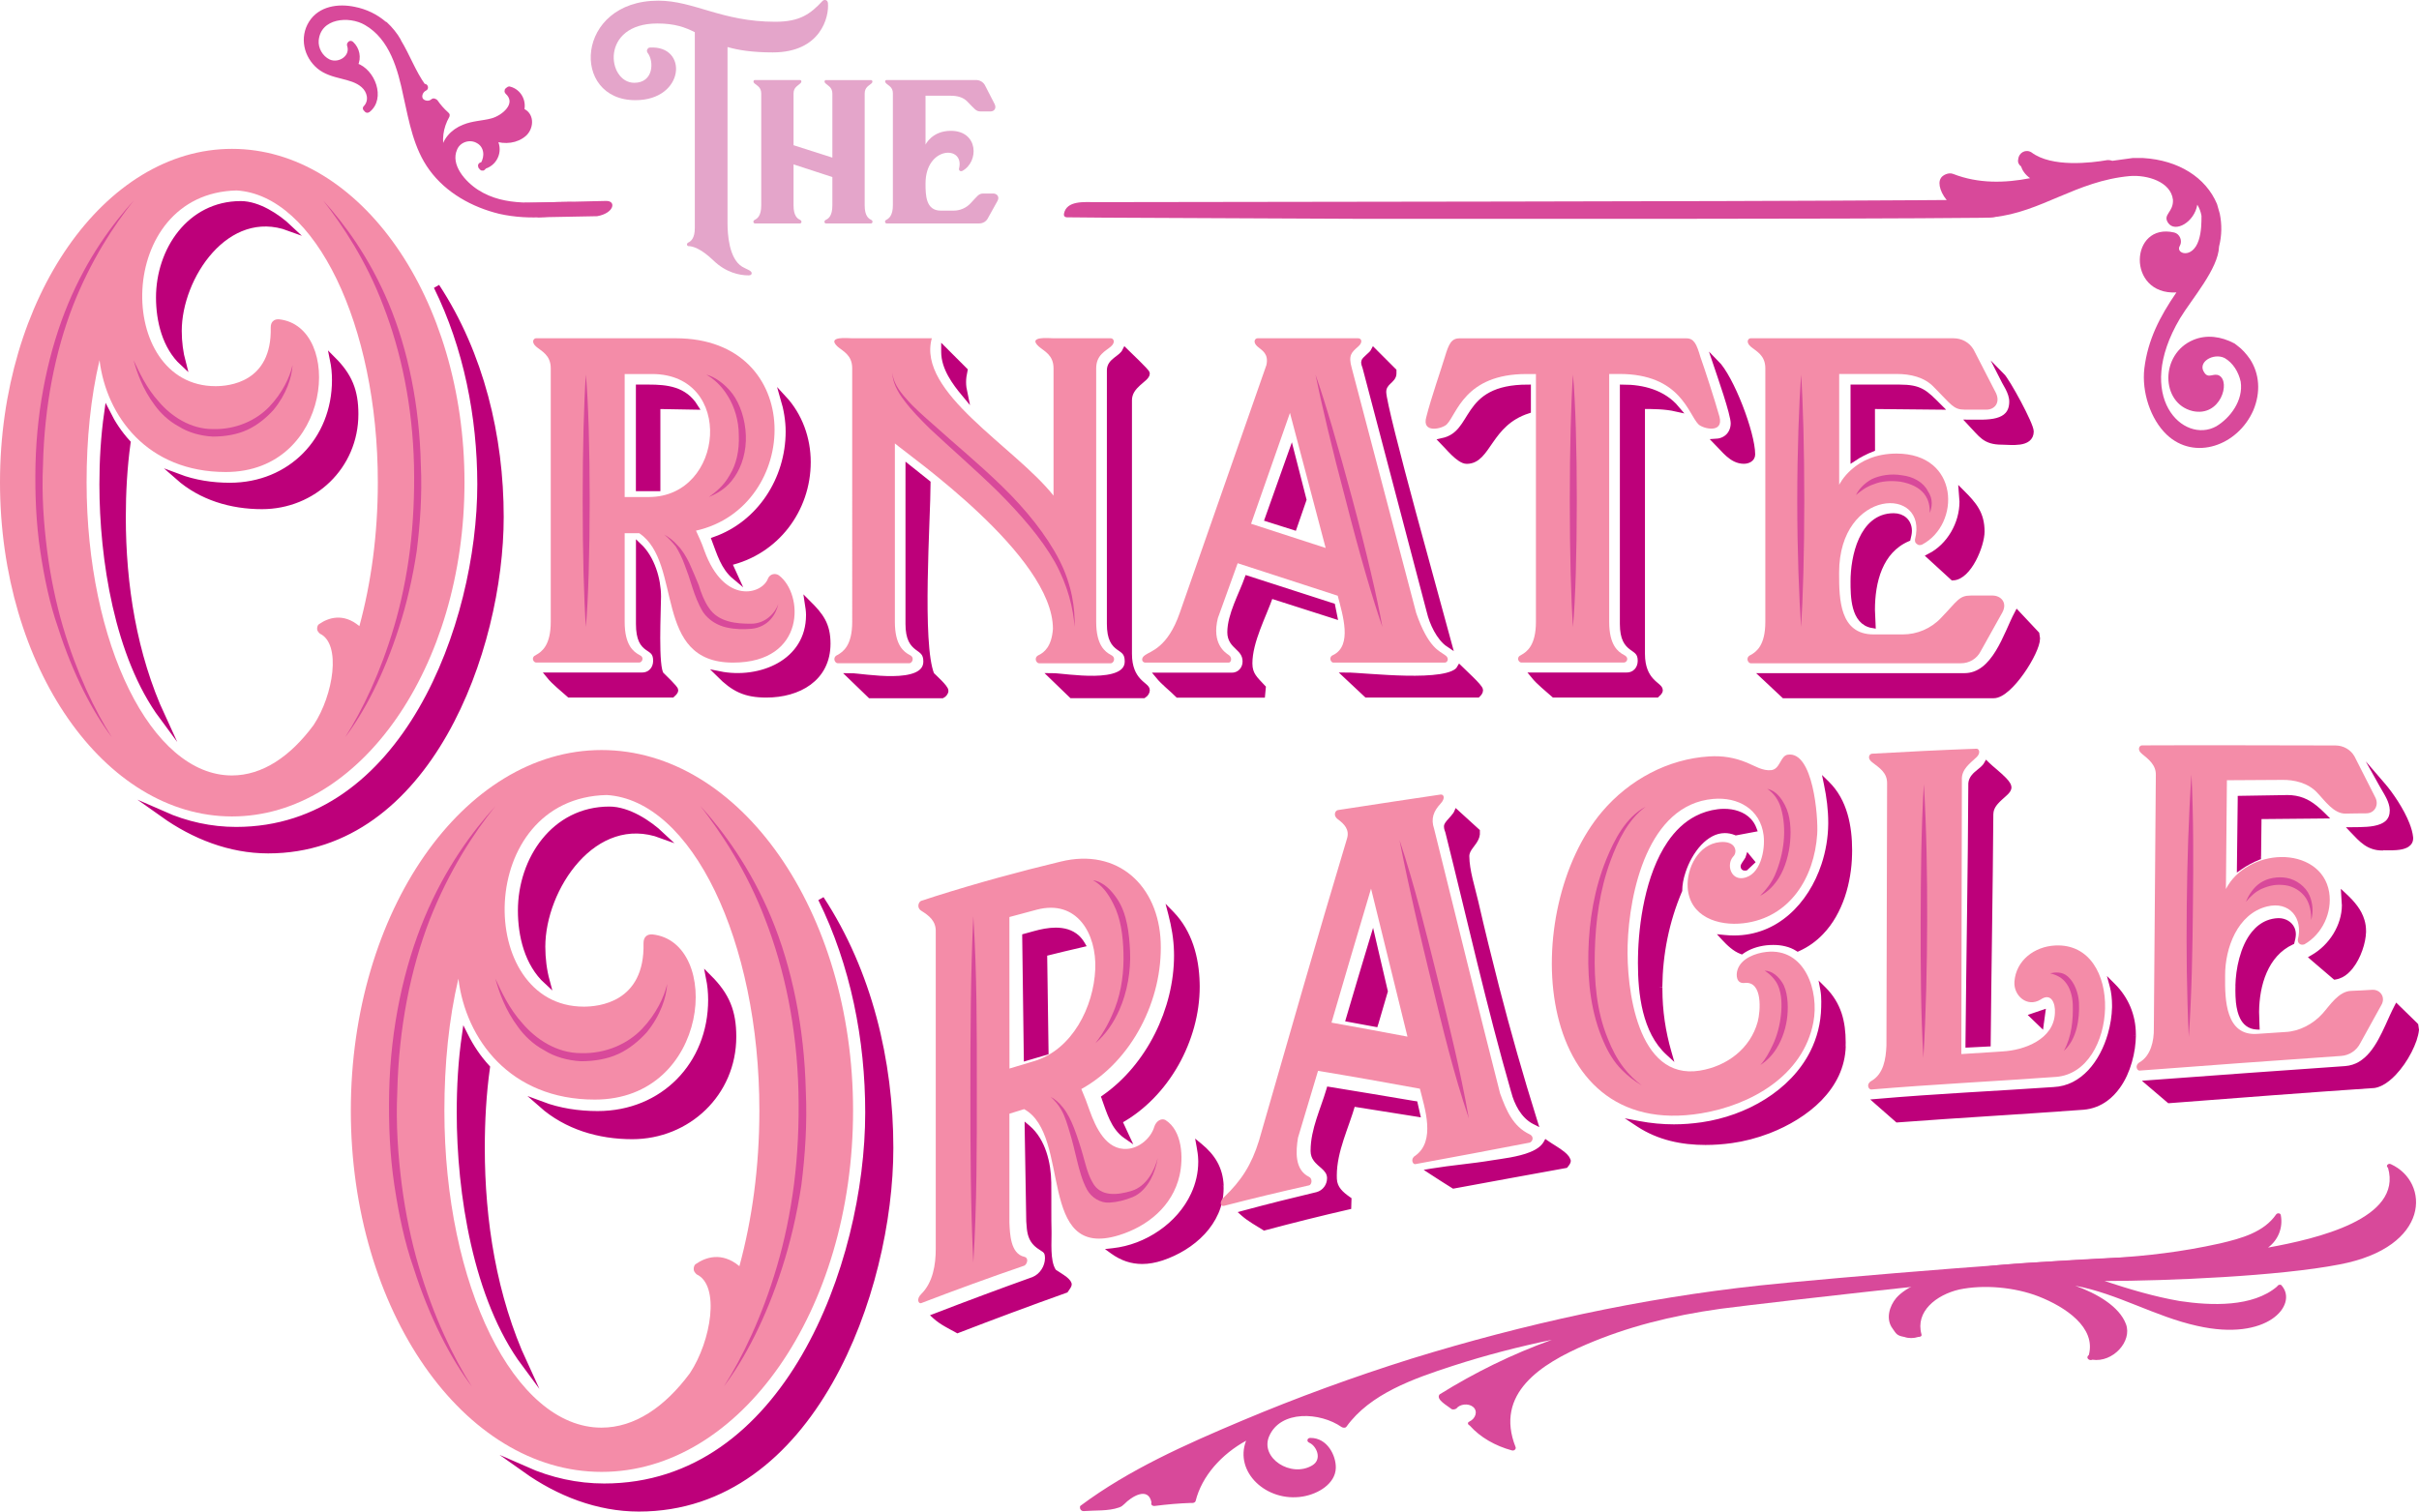 <svg xmlns="http://www.w3.org/2000/svg" width="3645.5px" height="2278.5px" viewBox="0 0 3645.5 2278.5">
<g id="curls_2_">
	<g id="bottom_swirl_1_">
		<g>
			<path fill="#D8499A" d="M3072.2,1954.2c-35.8-13.9-82.3-18.2-119.6-10.4c-34.7,8.1-66.4,33.2-56.9,67.5c0.8,2.8-1.4,4-4.8,4
				c-6.9,2.2-14.5,2.3-21,0c-11.5-2-12.2-4.8-17.7-12.6c-10.6-14.1-5.1-33.7,5.7-46.4c30.1-33.7,119.7-46.7,164.9-50.3
				c116.5-9.7,205-5.4,322.9-31.7c32.3-7.6,65.9-16.8,84.5-43.7c1.8-2.6,6.9-2.2,7.1,1.5c3.4,18.5-4,37.1-19.3,48.5
				c73.6-13.3,202.9-43.5,180.8-120.3c-4.1-2.8,0.4-7.5,4.4-5.4c58.7,26.9,60.6,124.9-77.4,151.1c-90.8,17.7-258.4,24.8-354.1,25
				c37,12.2,74.5,23.5,113.3,30.2c47.3,7.1,110.1,9.4,146.7-22c1-2.4,5.6-4.1,7.3-0.8c23.8,28.3-21.2,84.4-127.8,60.2
				c-63.5-14-120.1-48.7-183.8-60.5c32.6,11.6,66.5,31.1,76.5,57.9c9.7,26.1-20,58.3-50.7,53.6c-2.2,1.2-5,0.3-6.1-0.9
				c-2.2-1.8-1.4-4.9,0.8-6.1C3159.1,2001,3112.7,1970.1,3072.2,1954.2z"/>
		</g>
		<g>
			<path fill="#D8499A" d="M1627.6,2272.9c0-1.1-0.4-2.6,1.1-3.4c72.7-54.2,158-92.1,243.1-128c82.8-34.9,168-66,254.8-93.3
				c170.4-52.6,346.8-91.3,525.3-110.5c100.7-10.8,486.8-43.5,588.9-43.2c4.4,0.1,5.3,6.1,3.4,8.5c-0.6,1.8-2.2,3.3-4.5,3.7
				c-91.5,1.6-569.6,56-646.4,66.1c-75.7,10.5-141.4,27.6-202.7,53.8c-68.5,29.3-138.6,74-106.5,154.9c0.9,2.5-1.9,5.9-5.7,4.8
				c-24.7-6.7-47.5-19.5-63.5-37.5c-2.9-1.3-4-4.5-0.4-6c9.1-4.2,13.3-15.8,5.3-22.2c-7.1-5.7-19.9-4.1-24.9,2.5
				c-1.3,1-5.6,2.6-7.9,0.5c-5.1-4.4-23.8-14-17.5-21.7c53-33,109-60.6,169.2-82.3c-50.7,10.5-100.3,23.4-149.1,39.2
				c-59.8,19.4-125,42.3-160.5,91.8c-1.8,2.3-5.2,1.6-7.1,0.6c-32.4-22.7-92.5-26.1-109.5,14.1c-13.7,32.7,33.2,62.7,65.1,43.6
				c15.6-9.3,6.2-29.3-4-33.9c-1.2-0.6-2.8-1.5-3.1-2.8c-0.7-2.6,1.2-4.8,4.4-4.7c25.2-0.2,38.7,26.4,38.2,45.4
				c-0.7,23.4-26.1,39.1-50.1,43c-54.3,8.8-103.3-36.9-85.1-84.2c-37,20.4-66.6,53-76.1,91c-1.1,2.8-4.3,3.1-6.8,2.8
				c-18.4,0.6-36.3,2.2-54.5,4.5c-4.9,0.5-6.3-2.7-5.2-5.4c-5-24.5-30.6-8.2-40.8,2.5c-3.6,2.9-3.5,3.6-8.2,5.3
				c-16.4,5.7-35.7,4-52.9,5.4C1629.2,2278,1627.5,2274.6,1627.6,2272.9z"/>
		</g>
	</g>
	<g id="top_right_line_1_">
		<path fill="#D8499A" d="M2986.9,328.3c-218.9,2.2-729.1,1.5-948,1.5l-328.3-1.5c-18.4,0-79-0.4-100.6-0.7c-2.2,0-7.3,0.4-6.6-5.2
			c3.7-20.6,31-17.7,47.9-17.7c346.4-0.7,890.5-0.7,1237.6-2.9c35.4,0,70-0.7,105.4-0.7C3001.6,301,3047.3,328.3,2986.9,328.3z"/>
		<g>
			<path fill="#D8499A" d="M3265.2,655.1c-24.2-23.1-37.8-64.1-33.6-99.8c5.3-43.1,23.1-77.7,48.3-114.5
				c-75.6,4.2-70.4-106.1-3.2-90.3c8.4,2.1,12.6,12.6,8.4,20c-7.4,11.6,18.9,21,28.4-8.4c4.2-12.6,4.2-27.3,4.2-36.8
				c-1.1-6.3-3.2-11.6-6.3-16.8c-4.2,26.3-33.6,43.1-44.1,27.3c-8.4-12.6,8.4-15.8,7.4-34.7c-3.2-27.3-38.9-37.8-65.1-35.7
				c-80.9,7.4-133.4,54.6-205.9,62c-58.8,7.4-89.3-43.1-78.8-58.8c2.1-4.2,11.6-9.5,18.9-6.3c37.8,14.7,77.7,13.7,115.6,6.3
				c-7.4-5.3-11.6-11.6-13.7-17.9c-3.2-2.1-5.3-6.3-4.2-10.5c1-10.5,11.6-15.8,20-10.5c30.5,23.1,90.3,15.8,114.5,11.6
				c2.1,0,4.2,0,7.4,1.1l30.5-4.2h15.8c53.6,3.2,94.6,29.4,111.4,69.3l4.2,14.7c3.2,15.8,3.2,32.6-1.1,49.4
				c-1.1,33.6-41,78.8-58.8,108.2c-70.4,118.7,5.3,190.2,54.6,162.8c21-12.6,41-38.9,36.8-67.2c-3.2-14.7-11.6-28.4-24.2-35.7
				c-16.8-8.4-42,6.3-30.5,22.1c6.3,9.5,13.7,0,22.1,4.2c17.9,9.5,2.1,63-39.9,53.6c-48.3-11.6-49.4-86.1,1.1-107.2
				c20-8.4,42-5.3,62,5.3c1.1,1.1,3.2,2.1,4.2,3.2c7.4,5.3,13.7,12.6,18.9,20c14.7,22.1,16.8,50.4,5.3,77.7
				C3372.3,671.9,3307.2,695,3265.2,655.1z"/>
		</g>
	</g>
	<g id="top_left_1_">
		<g id="line_1_">
			<g>
				<g>
					<path fill="#D8499A" d="M790.1,305.7c34-0.8,74.1-1.7,123.1-2.8c16.2-0.4,12.2,18.6-13.3,23l-90.3,1.7
						C809.6,327.6,820.2,318.4,790.1,305.7z"/>
				</g>
			</g>
		</g>
		<g>
			<path fill="#D8499A" stroke="#D8499A" stroke-width="6" stroke-miterlimit="10" d="M533.8,13.2c17.4,3.4,32.9,10.9,46,22.2
				c0.4,0.2,1,0,1.6,0.8c7,6.4,15.2,16.4,19.7,24.6c0.2,0.6,0.6,0.8,0.4,1.2c13.4,22,22.1,46.8,37.1,67.6c3.2-1.5,4.9,3.4,1.9,4.4
				c-5.8,2.7-9.1,10.6-5.8,16.2c3.9,5.4,12.6,6.1,17.2,1.8c1-1,2.4-0.8,3,0c1,0,1.4,0.2,2,1c4.7,6.8,9.9,12.8,16.2,18.4
				c1,1,2.2,1.6,1.5,3.2c-10.1,17.7-12.4,37.1-7.3,55.6c1.2-18,14.3-32.7,31.6-39.4c13.9-5.8,28.8-5.7,42.7-9.5
				c16.7-4.5,41.5-24.6,22.4-42.3c-1.6-1.8-0.3-4.6,1.6-4.3c0.6-1.2,1.4-1.8,2.6-1.2c14.2,3.8,22.3,18.3,18.8,32.7
				c14.8,5.7,15.1,24.8,4.3,35.7c-12.6,11.5-30.3,12.9-45.9,7.9c9.9,14.8,3.3,35.7-14.6,41.6c-0.8,0.6-1.2,1.4-2,2
				c-1.4,1.8-3.8,0.7-4.1-1c-2-1-1.9-4.4,0.7-4.7c0.6-0.2,1.2-0.4,1.8-0.6c6.9-11.2,5.5-26.9-6.7-33.8c-12.4-7.5-29.1-2-34.4,11
				c-11.2,25.2,13.4,52.1,33,64.6c42.6,27.1,91.5,18.1,139,18.5c30.1,0-24.4,16.7-38,16.7c-19.1,1.7-45,0.4-67.1-4.7
				c-39.9-9.7-78.8-31-103.5-65c-23.3-31.8-30.1-71.7-38.5-109.3c-8.4-40.7-20.8-87.8-59.7-110.1c-25-14.6-70.4-10.9-74,25.5
				c-1.2,12.9,6.4,26.2,18.2,31.9c15.7,7.1,36.7-6.4,30.4-24.5c-0.4-2.2,2.2-4.5,4.2-2.5c9,8.4,11.6,21.7,6.3,32.6
				c26,8.5,41.9,50.3,18.5,68.6c-1.6,1.2-3,0-3.5-1.2c-1.6-0.8-2.3-2.6-0.9-3.4c9.4-10,5.9-24.7-3.7-32.9
				c-17.2-15.3-46.2-11.3-66.6-28.2c-19.6-16.5-25.7-44.5-12-66.5C482.3,11.9,510.1,8.3,533.8,13.2z"/>
		</g>
	</g>
</g>
<g id="The_Ornate_Oracle_-_text_2_">
	<g id="racle_2_">
		<g id="shadow_8_">
			<g id="e_2_">
				<path fill="#BD007A" d="M3640.1,1545.8c0.4,2.5,0.6,3.7,0.9,6.2c-2.5,27.1-34.7,79.3-63.6,83.5
					c-102.8,6.9-205.6,14.9-308.3,22.8c-10-8.5-20-17.1-30-25.6c98.5-7.2,197-14.7,295.5-21.3c45.5-3.7,60-59.1,77.7-92.7
					C3621.6,1527.7,3630.9,1536.7,3640.1,1545.8z M3403,1291.8c-9.4,3.8-18.9,8.9-27.2,14.6c0.4-34.2,0.8-68.4,1.2-102.5
					c22.3-0.4,44.6-0.7,67-1.1c25.3-0.8,39.8,9.1,57,26.4c-32.4,0.3-64.8,0.6-97.2,0.9C3403.5,1250.6,3403.3,1271.2,3403,1291.8z
					 M3373.4,1485.3c0.7-35.9,15.2-95.3,60.1-97c11.7-0.5,22.3,7.8,22.1,20.2c-0.1,3.6-1,7.4-2,11.1
					c-40.2,18.8-53.1,64.8-53.5,105.8c0.3,8.8,0.4,13.2,0.7,22C3372.4,1546.2,3373.1,1504.9,3373.4,1485.3z M3533.8,1363.5
					c-0.3-5.1-0.5-7.6-0.8-12.7c16.1,15,28.7,31.2,28.2,54.1c-0.6,22.4-16.5,63.2-42.2,67c-11.1-9.4-22.1-18.9-33.1-28.4
					C3513.7,1427.7,3534.1,1396.2,3533.8,1363.5z M3591.2,1277.2c-21.1,0.5-31.9-11.7-45.5-26.2c22.2-0.2,61.4,1.2,60.3-30.6
					c-0.5-13.5-8.8-25.1-15.3-36.6c16.2,18.8,39.3,55,41.4,78.3C3633.7,1279.8,3602.7,1276.9,3591.2,1277.2z"/>
				<path fill="#BD007A" d="M3640.1,1545.8l-4.5,0.7c0.4,2.5,0.6,3.7,0.9,6.2l4.5-0.7l-4.5-0.4c-0.3,3-1,6.5-2.1,10.4
					c-1.9,6.7-5.1,14.3-9.1,21.8c-6,11.4-14.1,22.8-22.7,31.5c-4.3,4.4-8.8,8.1-13.2,10.8c-4.4,2.7-8.7,4.4-12.6,5l0.6,4.5l-0.3-4.5
					c-102.9,7-205.6,14.9-308.4,22.8l0.3,4.5l2.9-3.4c-10-8.5-20-17.1-30-25.6l-2.9,3.4l0.3,4.5c98.5-7.2,197-14.7,295.5-21.3l0,0
					l0,0c6.1-0.5,11.8-1.9,17-4c9.1-3.7,16.8-9.5,23.3-16.6c9.8-10.6,17.1-23.8,23.5-37.1c6.4-13.3,11.9-26.7,17.5-37.4l-4-2.1
					l-3.2,3.2c9.2,9.1,18.5,18.1,27.8,27.2L3640.1,1545.8l-4.5,0.7L3640.1,1545.8l3.1-3.2c-9.3-9-18.5-18.1-27.8-27.1l-4.3-4.2
					l-2.8,5.4c-4.5,8.6-8.8,18.5-13.3,28.4c-6.8,14.9-14.3,30-23.9,41.4c-4.8,5.7-10.2,10.5-16.2,14.1c-6,3.5-12.8,5.8-20.7,6.4
					l0.4,4.5l-0.3-4.5c-98.6,6.7-197,14.1-295.5,21.3l-10.9,0.8l8.3,7.1c10,8.6,20,17.1,30,25.6l1.4,1.2l1.8-0.1
					c102.8-7.9,205.5-15.9,308.3-22.8h0.2h0.2c4.2-0.6,8.3-2.1,12.3-4.1c7-3.6,13.7-9.1,19.9-15.6c9.3-9.8,17.6-21.9,23.8-34
					c3.1-6,5.7-12.1,7.7-17.8c1.9-5.7,3.2-11.2,3.7-16.1v-0.5l-0.1-0.5c-0.4-2.5-0.6-3.7-0.9-6.2l-0.2-1.5l-1.1-1.1L3640.1,1545.8z
					 M3403,1291.8l-1.7-4.2c-9.7,3.9-19.5,9.1-28.1,15.1l2.6,3.7l4.5,0.1c0.4-34.2,0.8-68.4,1.2-102.5h-4.5l0.1,4.5
					c22.3-0.4,44.6-0.7,67-1.1l0,0l0,0c0.9,0,1.8,0,2.7,0c5.6,0,10.5,0.6,15,1.7c6.8,1.6,12.6,4.4,18.4,8.3
					c5.8,3.9,11.4,9,17.5,15.1l3.2-3.2v-4.5c-32.4,0.3-64.8,0.6-97.2,0.9h-4.4v4.4c-0.2,20.6-0.5,41.1-0.7,61.7H3403l-1.7-4.2
					L3403,1291.8l4.5,0.1c0.2-20.6,0.5-41.1,0.7-61.7h-4.5v4.5c32.4-0.3,64.8-0.6,97.2-0.9l10.7-0.1l-7.6-7.6
					c-4.2-4.2-8.3-8-12.5-11.4c-6.3-5.1-12.8-9.2-20.1-12s-15.4-4.3-24.7-4.3c-1,0-2,0-3,0.1l0.1,4.5l-0.1-4.5
					c-22.3,0.3-44.6,0.7-67,1.1l-4.4,0.1v4.4c-0.4,34.2-0.8,68.3-1.2,102.5l-0.1,8.7l7.2-5c8-5.6,17.3-10.5,26.4-14.2l2.8-1.1v-3
					L3403,1291.8z M3373.4,1485.3l4.5,0.1c0.2-8.7,1.2-18.9,3.3-29.3c1.6-7.8,3.8-15.6,6.6-23c4.3-11.1,10.2-21.1,17.7-28.2
					c3.8-3.6,7.9-6.5,12.6-8.6c4.6-2.1,9.8-3.3,15.5-3.5c0.3,0,0.5,0,0.7,0c4.6,0,8.8,1.6,11.8,4.3c1.5,1.3,2.7,2.9,3.5,4.8
					c0.8,1.8,1.3,3.9,1.3,6.2c0,0.1,0,0.2,0,0.4l0,0c-0.1,2.9-0.9,6.4-1.8,10l4.4,1.1l-1.9-4.1c-10.6,4.9-19.5,11.7-26.7,19.7
					c-10.9,12-18.1,26.7-22.7,42.3c-4.6,15.6-6.5,32-6.7,47.7v0.1v0.1c0.3,8.8,0.4,13.2,0.7,22l4.5-0.1l0.2-4.5
					c-2.6-0.1-4.9-0.6-6.8-1.4c-1.7-0.7-3.2-1.6-4.5-2.8c-2.4-2-4.3-4.8-6-8.1c-2.4-5-3.9-11.3-4.8-17.9c-0.9-6.5-1.1-13.3-1.1-19.2
					c0-2.9,0-5.6,0.1-8.1H3373.4l-4.5-0.1c0,2.4-0.1,5.2-0.1,8.2c0,5.3,0.2,11.4,0.8,17.6c0.5,4.6,1.3,9.3,2.5,13.9
					c0.9,3.4,2.1,6.7,3.6,9.8c2.2,4.6,5.3,8.8,9.5,11.9s9.4,5,15.4,5.3l4.8,0.2l-0.2-4.8c-0.3-8.8-0.4-13.2-0.7-22l-4.5,0.1h4.5
					c0.2-20,3.5-41.2,11.5-59.4c4-9.1,9.1-17.5,15.6-24.7s14.3-13.2,23.8-17.6l1.9-0.9l0.5-2c1-3.7,2-7.8,2.1-12.1v-0.1v0.1
					c0-0.2,0-0.3,0-0.5c0-3.6-0.8-7-2.1-9.9c-2.1-4.5-5.5-8.1-9.6-10.5s-8.9-3.8-13.9-3.8c-0.4,0-0.7,0-1.1,0
					c-6.1,0.2-11.8,1.5-16.9,3.5c-9,3.6-16.5,9.6-22.6,17.1c-9.1,11.1-15.1,25.3-19,39.7c-3.9,14.4-5.6,29-5.9,41.2L3373.4,1485.3z
					 M3533.8,1363.5l4.5-0.3c-0.3-5.1-0.5-7.6-0.8-12.7l-4.5,0.3l-3.1,3.3c7.7,7.2,14.4,14.5,19.2,22.5c2.4,4,4.3,8.2,5.6,12.6
					s2,9.1,2,14.3c0,0.5,0,0.9,0,1.4l0,0c-0.1,5.1-1.2,11.6-3.1,18.3c-2.8,10.1-7.6,20.9-13.8,29.2c-3.1,4.2-6.5,7.7-10.1,10.3
					c-3.6,2.6-7.4,4.3-11.4,4.9l0.7,4.4l2.9-3.4c-11.1-9.4-22.1-18.9-33.1-28.4l-2.9,3.4l2.2,3.9c14.6-8.3,27.1-20.6,36-35.1
					s14.2-31.2,14.2-48.4c0-0.2,0-0.4,0-0.6v-0.1v-0.1L3533.8,1363.5h-4.5c0,0.2,0,0.4,0,0.6c0,15.3-4.8,30.4-12.9,43.6
					c-8.1,13.2-19.6,24.5-32.8,32l-5.5,3.2l4.8,4.2c11,9.5,22.1,18.9,33.2,28.4l1.6,1.3l2-0.3c3.7-0.6,7.3-1.8,10.6-3.5
					c5.8-3,10.7-7.6,15-12.9c6.4-8,11.4-17.8,14.8-27.5c1.7-4.9,3.1-9.7,4-14.4c0.9-4.6,1.5-9.1,1.6-13.1l0,0c0-0.5,0-1.1,0-1.6
					c0-6-0.8-11.6-2.4-16.8c-2.3-7.8-6.1-14.9-10.9-21.3c-4.7-6.4-10.4-12.3-16.4-17.9l-8.3-7.7l0.7,11.3c0.3,5.1,0.5,7.6,0.8,12.7
					L3533.8,1363.5h-4.5H3533.8z M3591.2,1277.2l-0.1-4.5c-0.4,0-0.7,0-1,0c-4.6,0-8.6-0.7-12.2-1.9c-5.4-1.8-10.1-4.8-14.7-8.7
					c-4.6-3.9-9.2-8.8-14.2-14.2l-3.3,3.1v4.5c5.4-0.1,12,0,18.9-0.4c5.1-0.3,10.5-0.8,15.6-1.9c3.9-0.8,7.6-1.8,11.1-3.3
					c2.6-1.1,5.2-2.5,7.5-4.2c3.5-2.5,6.4-5.8,8.5-9.8s3.2-8.8,3.2-14.2c0-0.5,0-1,0-1.5l0,0c-0.1-3.8-0.8-7.5-1.9-10.9
					c-1.6-5.2-3.9-10-6.4-14.6s-5.2-8.9-7.5-13.1l-3.9,2.2l-3.4,2.9c7.9,9.1,17.6,22.7,25.5,36.7c4,7,7.5,14.1,10.1,20.9
					c2.6,6.7,4.3,13,4.8,18.2c0,0.3,0,0.6,0,0.9c0,1-0.2,1.8-0.5,2.5c-0.2,0.6-0.6,1.1-1,1.6c-0.8,0.9-2.1,1.7-3.8,2.5
					c-2.6,1.1-6.1,1.8-9.9,2.2c-3.8,0.4-7.9,0.5-11.6,0.5c-2.9,0-5.6-0.1-7.9-0.1c-0.7,0-1.3,0-1.9,0l0,0L3591.2,1277.2l0.1,4.5
					c0.5,0,1.1,0,1.7,0c2.2,0,4.9,0.1,7.9,0.1c3.4,0,7.1-0.1,10.9-0.4c2.8-0.2,5.6-0.6,8.4-1.2c2-0.5,4-1.1,5.9-1.9
					c1.4-0.6,2.8-1.3,4-2.2c1.9-1.3,3.6-3,4.8-5.2c1.2-2.1,1.8-4.7,1.8-7.4c0-0.6,0-1.1-0.1-1.7c-0.6-6.4-2.6-13.4-5.4-20.6
					c-4.2-10.8-10.4-22.2-17.1-32.8c-6.7-10.5-13.8-20.2-20.1-27.4l-28.8-33.4l21.5,38.5c3.3,5.9,7,11.6,9.8,17.4
					c1.4,2.9,2.6,5.7,3.4,8.6c0.9,2.9,1.4,5.7,1.5,8.7l0,0c0,0.4,0,0.8,0,1.2c0,3.3-0.5,6.1-1.4,8.4c-0.8,2-1.8,3.7-3.1,5.3
					c-2.3,2.7-5.4,4.7-9.3,6.4c-5.8,2.4-13.2,3.7-20.6,4.2c-7.5,0.6-15,0.5-21.3,0.6l-10.3,0.1l7.1,7.5c6.7,7,12.8,13.8,20.3,19
					c3.7,2.6,7.8,4.7,12.3,6.2s9.5,2.3,15,2.3c0.4,0,0.8,0,1.2,0l0,0L3591.2,1277.2z"/>
			</g>
			<g id="l_2_">
				<path fill="#BD007A" d="M3214.3,1560.3c-0.4,44.7-23.6,103.6-74.9,107.9c-93.3,6.9-186.7,12.1-280,19.1
					c-10.1-8.8-20.1-17.7-30.2-26.5c88.3-7.7,177-11.7,265.5-17.8c60.5-3,91.4-72.2,92.5-124.6c0.2-10.4-0.7-22-3.4-32.1
					C3204,1506.2,3214.6,1532.1,3214.3,1560.3z M2999.6,1226.7c-0.9,115.5-2.9,230.9-4,346.4c-9.7,0.5-19.3,1-29,1.5
					c1.3-131.2,3.8-262.3,4.3-393.5c1.5-13.9,17-17.5,23.2-28.6c10.9,10.6,31.7,25.4,32.7,33.8
					C3027.9,1196,2999.9,1205.9,2999.6,1226.7z M3075.6,1542.7c-4.5-4.4-6.8-6.6-11.4-11c5.4-1.8,8.1-2.7,13.5-4.6
					C3076.8,1533.4,3076.4,1536.5,3075.6,1542.7z"/>
				<path fill="#BD007A" d="M3214.3,1560.3h-4.5c-0.1,10.8-1.6,22.5-4.5,34.1c-4.4,17.3-12.1,34.1-23.1,46.7
					c-5.5,6.3-11.8,11.6-19,15.5c-7.1,3.9-15.1,6.4-24.1,7.2l0.4,4.5l-0.3-4.5c-93.2,6.9-186.6,12.1-280,19.1l0.3,4.5l3-3.4
					c-10.1-8.8-20.1-17.6-30.2-26.5l-3,3.4l0.4,4.5c88.2-7.6,176.9-11.7,265.4-17.8l-0.3-4.5l0.2,4.5c16-0.8,30.1-6,42.1-14.1
					c9-6.1,16.9-13.8,23.6-22.6c10.1-13.2,17.7-28.6,22.8-44.6c5.2-16,7.9-32.5,8.2-47.7c0-1.1,0-2.1,0-3.2c0-9.9-1-20.6-3.6-30.2
					l-4.3,1.2l-3.2,3.2c9.5,9.5,16.7,20.3,21.6,32c4.9,11.8,7.4,24.5,7.4,37.8c0,0.3,0,0.7,0,1l0,0L3214.3,1560.3h4.5
					c0-0.4,0-0.7,0-1.1c0-14.5-2.8-28.4-8.1-41.2c-5.4-12.9-13.3-24.7-23.6-34.9l-11.9-11.9l4.4,16.3c2.3,8.6,3.3,18.6,3.3,27.9
					c0,1,0,2,0,3c-0.3,12.7-2.4,26.5-6.3,40c-5.8,20.3-15.8,40-29.5,54.7c-6.9,7.3-14.7,13.5-23.4,17.9s-18.4,7.1-29.1,7.6l0,0l0,0
					c-88.4,6.1-177.1,10.1-265.6,17.8l-10.5,0.9l7.9,7c10,8.8,20.1,17.7,30.2,26.5l1.4,1.2l1.9-0.1c93.2-7,186.6-12.2,280-19.1l0,0
					l0,0c13.6-1.1,25.6-6,35.5-13.2c7.5-5.4,13.9-12.2,19.4-19.9c8.2-11.4,14.1-24.8,18-38.5c4-13.7,5.9-27.8,6.1-40.8l0,0
					L3214.3,1560.3z M2999.6,1226.7h-4.5c-0.9,115.4-2.9,230.9-4,346.4h4.5l-0.2-4.5c-9.7,0.5-19.3,1-29,1.5l0.2,4.5h4.5
					c1.3-131.1,3.8-262.3,4.3-393.5h-4.5l4.5,0.5c0.1-1.3,0.4-2.5,0.9-3.6c0.7-1.9,1.9-3.6,3.5-5.2c2.3-2.5,5.6-4.9,9-7.7
					c1.7-1.4,3.4-2.9,5-4.6s3.1-3.6,4.4-5.8l-3.9-2.2l-3.1,3.2c2.9,2.8,6.3,5.7,9.8,8.8c5.3,4.5,10.8,9.2,15,13.4
					c2.1,2.1,3.8,4,5,5.7c0.6,0.8,1,1.5,1.3,2.1s0.4,1,0.4,1.1l0,0v0.1c0,0.1,0,0.2-0.1,0.4c-0.1,0.4-0.5,1.1-1.2,2
					c-1.3,1.6-3.5,3.7-6.1,6c-3.9,3.5-8.7,7.5-12.6,12.6c-2,2.5-3.7,5.3-5,8.5c-1.3,3.1-2.1,6.6-2.2,10.4v0.1l0,0L2999.6,1226.7
					l4.5,0.1c0-2.1,0.4-4,1-5.8c1.1-3.2,3-6.2,5.5-9.1c1.8-2.1,3.9-4.2,6.1-6.2c3.2-3,6.6-5.7,9.3-8.5c1.4-1.4,2.6-2.9,3.6-4.5
					c0.5-0.8,0.9-1.7,1.2-2.7s0.5-2,0.5-3.2c0-0.3,0-0.7-0.1-1.1l0,0c-0.2-1.9-0.9-3.5-1.8-5.1c-1.5-2.7-3.7-5.3-6.3-8
					c-3.8-4-8.6-8.1-13.3-12.2c-4.7-4-9.3-7.9-12.7-11.2l-4.2-4.1l-2.9,5.1c-1.2,2.2-3,4.1-5.1,6c-1.6,1.5-3.4,2.9-5.3,4.4
					c-2.8,2.3-5.8,4.7-8.3,7.9c-1.3,1.6-2.4,3.4-3.3,5.4c-0.9,2-1.5,4.2-1.7,6.6v0.2v0.2c-0.6,131.1-3.1,262.3-4.3,393.5v4.8
					l4.8-0.2c9.7-0.5,19.3-1,29-1.5l4.2-0.2v-4.2c1.1-115.4,3.2-230.9,4-346.4l0,0L2999.6,1226.7z M3075.6,1542.7l3.1-3.2
					c-4.5-4.4-6.8-6.6-11.4-11l-3.1,3.2l1.4,4.3c5.4-1.8,8.1-2.7,13.5-4.6l-1.4-4.3l-4.5-0.6c-0.8,6.2-1.3,9.3-2.1,15.5
					L3075.6,1542.7l3.1-3.2L3075.6,1542.7l4.5,0.6c0.8-6.2,1.3-9.3,2.1-15.5l1-7.2l-6.9,2.3c-5.4,1.8-8.1,2.7-13.5,4.6l-7,2.4
					l5.3,5.1c4.6,4.4,6.8,6.6,11.4,11l6.4,6.2l1.2-8.8L3075.6,1542.7z"/>
			</g>
			<g id="c_2_">
				<path fill="#BD007A" d="M2776.9,1576.6c-1.9,82.5-96.5,132.3-167.7,141.9c-47.3,6.4-98.2,3-139.6-24.3
					c31.9,6.1,63.5,6.5,95.2,1.9c91.3-13.3,182-77.3,184.1-178.1c0.2-9.3,0.4-17.6-1.3-26.8
					C2771.8,1515.3,2777.7,1543.6,2776.9,1576.6z M2500.7,1487.5c-0.4,33.3,4.3,66.3,13.7,98.9c-37.6-34.3-42.3-96.4-41.5-143.8
					c1.2-74.6,23.7-207.2,116.3-218.7c20.9-2.6,45.5,3.6,53.6,25.5c-10.6,2-16,3-26.6,5c-48.3-19-85.4,48.3-85.5,87.7
					C2510.9,1388.7,2501.2,1437.9,2500.7,1487.5z M2786.6,1287.9c-1.2,55.5-23.1,117.5-77.1,141.8c-14-9.1-32.2-10.9-48.4-9
					c-12.9,1.5-25.7,5.6-36.4,13.2c-9.8-3.7-18.9-12.3-25.9-19.9c99,10.3,160.2-83.9,160.9-171.8c0.2-20.3-2.3-40.1-6.5-60.2
					C2781.2,1209.4,2787.4,1250.6,2786.6,1287.9z M2627.7,1306c0.1-2.1,6.1-9.2,7.2-12.5c1.9,2.3,2.9,3.5,4.8,5.8
					c-3.6,3.4-5.4,5.1-9,8.5C2629.6,1307.9,2627.7,1308.1,2627.7,1306z"/>
				<path fill="#BD007A" d="M2776.9,1576.6l-4.5-0.1c-0.5,19.8-6.4,37.5-16.3,53.4c-14.8,23.7-38.5,43.1-65.1,57.3
					c-26.6,14.2-56.2,23.4-82.3,26.9c-12.7,1.7-25.7,2.7-38.6,2.7c-17.3,0-34.5-1.8-51-6s-32.3-10.8-46.9-20.4l-2.5,3.8l-0.8,4.4
					c18,3.4,35.9,5.1,53.7,5.1c14.3,0,28.6-1.1,43-3.2c46.5-6.8,92.7-26.4,127.8-57.3c17.6-15.5,32.3-33.8,42.8-54.7
					c10.5-20.9,16.8-44.5,17.3-70.4c0.1-3,0.1-5.8,0.1-8.7c0-6.2-0.3-12.4-1.5-19l-4.4,0.8l-3.2,3.2c10.9,10.9,17.8,22.5,22.1,35.2
					s5.9,26.5,5.9,41.6c0,1.7,0,3.5-0.1,5.2L2776.9,1576.6l4.5,0.1c0-1.8,0.1-3.6,0.1-5.4c0-15.7-1.7-30.5-6.3-44.4
					c-4.7-13.9-12.4-26.9-24.3-38.7l-10.3-10.2l2.7,14.2c1.1,5.9,1.4,11.4,1.4,17.3c0,2.7-0.1,5.6-0.1,8.5
					c-0.5,24.5-6.4,46.7-16.3,66.5c-14.9,29.7-39,54.1-67.8,72.2c-28.8,18.2-62.4,30.1-96.1,35c-13.9,2-27.8,3.1-41.7,3.1
					c-17.3,0-34.6-1.6-52.1-4.9l-22.1-4.2l18.8,12.4c15.5,10.2,32.3,17.2,49.7,21.6s35.3,6.2,53.2,6.2c13.4,0,26.8-1,39.8-2.8
					c18.2-2.5,37.8-7.5,57-14.9c28.8-11.2,56.9-27.8,78.2-49.7c10.6-11,19.5-23.3,25.9-37c6.3-13.6,10.1-28.6,10.5-44.7
					L2776.9,1576.6z M2500.7,1487.5h-4.5c0,1.2,0,2.4,0,3.6c0,32.5,4.7,64.8,13.9,96.6l4.3-1.3l3-3.3c-8.4-7.7-15.1-16.8-20.5-27
					c-8-15.3-13-32.9-15.9-51s-3.8-36.6-3.8-53.7c0-2.9,0-5.8,0.1-8.7c0.6-36.9,6.5-88.3,23.6-131.4c8.5-21.6,19.8-41,34.4-55.6
					c7.3-7.3,15.4-13.4,24.4-18.1c9-4.6,19-7.8,30-9.2c2.7-0.3,5.6-0.5,8.4-0.5c8.7,0,17.4,1.7,24.6,5.4c3.6,1.9,6.8,4.2,9.5,7.1
					s4.9,6.4,6.4,10.5l4.2-1.6l-0.8-4.4c-10.6,2-16,3-26.7,5.1l0.9,4.4l1.6-4.2c-6.3-2.5-12.5-3.6-18.4-3.6c-5.5,0-10.8,1-15.9,2.7
					c-8.8,3.1-16.8,8.5-23.7,15.3c-10.4,10.2-18.7,23.5-24.5,37.3c-2.9,6.9-5.1,13.9-6.7,20.6c-1.5,6.8-2.4,13.4-2.4,19.4h4.5
					l-4.1-1.8c-20,47.1-29.8,96.9-30.3,147.1L2500.7,1487.5h4.5c0.5-49.1,10.1-97.6,29.6-143.6l0.4-0.8v-0.9c0-8,1.7-17.7,5-27.4
					c4.8-14.7,13-29.7,23.3-40.8c5.2-5.6,10.9-10.1,16.9-13.3c6-3.2,12.4-4.9,19-4.9c4.8,0,9.9,0.9,15.1,3l1.2,0.5l1.3-0.2
					c10.7-2.1,16-3.1,26.6-5l5.3-1l-1.9-5c-1.9-5.3-4.8-9.8-8.2-13.5c-5.2-5.6-11.7-9.5-18.7-11.9c-7-2.5-14.5-3.5-21.9-3.5
					c-3.2,0-6.4,0.2-9.5,0.6c-12.1,1.5-23.1,5-33,10.1c-17.4,8.9-31.5,22.8-42.7,39.3c-16.9,24.9-27.8,55.9-34.6,86.9
					s-9.5,62-9.9,86.7c0,2.9-0.1,5.8-0.1,8.8c0,23.2,1.6,49.3,7.7,73.8c3.1,12.3,7.3,24.2,13,35.1c5.8,11,13.1,21,22.4,29.5
					l11.8,10.8l-4.4-15.3c-9-31-13.6-62.4-13.6-94.1c0-1.2,0-2.4,0-3.5L2500.7,1487.5z M2786.6,1287.9l-4.5-0.1
					c-0.6,27.2-6.3,56-18.3,80.7c-6,12.4-13.6,23.7-22.9,33.5c-9.3,9.7-20.3,17.8-33.3,23.6l1.8,4.1l2.4-3.8
					c-5.9-3.8-12.4-6.4-19.1-8.1c-6.7-1.6-13.6-2.3-20.4-2.3c-4,0-8,0.2-11.8,0.7c-13.5,1.6-27,5.8-38.4,14l2.6,3.7l1.6-4.2
					c-4.3-1.6-8.6-4.4-12.8-7.7c-4.1-3.4-8-7.3-11.4-11l-3.3,3l-0.5,4.5c5.2,0.5,10.2,0.8,15.2,0.8c23.3,0,44.5-5.8,63-15.8
					c27.8-15,49.5-39.4,64.4-67.9c14.9-28.6,23-61.3,23.3-93.4c0-0.7,0-1.4,0-2c0-19.9-2.5-39.5-6.6-59.2l-4.4,0.9l-3.2,3.2
					c6.3,6.2,11.4,13.1,15.6,20.5c6.3,11.2,10.4,23.6,13,36.6c2.5,12.9,3.5,26.4,3.5,39.5c0,2,0,4.1-0.1,6.1L2786.6,1287.9l4.5,0.1
					c0-2.1,0.1-4.2,0.1-6.3c0-18.1-1.8-37-7-54.8s-13.9-34.6-27.8-48.3l-10.6-10.4l3,14.5c4,19.2,6.4,38.1,6.4,57.3c0,0.7,0,1.3,0,2
					c-0.2,20.4-3.7,41.2-10.2,60.8c-9.8,29.5-26.4,56.4-48.7,75.8c-11.1,9.7-23.7,17.6-37.5,23s-28.9,8.5-45.3,8.5
					c-4.7,0-9.4-0.2-14.3-0.7l-11.8-1.2l8,8.7c3.6,3.9,7.7,8.1,12.4,11.9c4.6,3.8,9.7,7.1,15.3,9.2l2.2,0.8l1.9-1.4
					c9.9-7,22-10.9,34.3-12.4c3.5-0.4,7.1-0.6,10.8-0.6c6.2,0,12.4,0.6,18.3,2.1c5.9,1.4,11.4,3.7,16.4,6.9l2.1,1.3l2.2-1
					c14.1-6.3,26.1-15.1,36.1-25.6c15.1-15.7,25.7-35.2,32.8-56c7-20.8,10.5-43,10.9-64.2L2786.6,1287.9z M2627.7,1306l4.5,0.1
					l-2.6-0.1l2.6,0.7c0-0.1,0.1-0.3,0.1-0.7l-2.6-0.1l2.6,0.7l-0.8-0.2l0.8,0.3v-0.1l-0.8-0.2l0.8,0.3c0,0,0.1-0.2,0.3-0.5
					c0.3-0.5,0.8-1.3,1.4-2.2c0.9-1.3,2-2.9,2.9-4.4c0.5-0.8,1-1.5,1.4-2.3s0.8-1.5,1.1-2.5l-4.3-1.4l-3.5,2.9
					c1.9,2.3,2.9,3.5,4.8,5.8l3.5-2.9l-3.1-3.3c-3.6,3.4-5.4,5.1-9,8.5l3.1,3.3l-0.5-4.5c-0.3,0-0.4,0-0.4,0v1.2l0.3-1.2
					c-0.2,0-0.3,0-0.3,0v1.2l0.3-1.2l-0.6,2.5l1.2-2.3c-0.3-0.2-0.5-0.2-0.7-0.2l-0.6,2.5l1.2-2.3l-1.5,2.7l2.1-2.2
					c-0.2-0.2-0.5-0.4-0.7-0.5l-1.5,2.7l2.1-2.2l-2.1,2.2l2.9-1.1c-0.1-0.4-0.4-0.8-0.8-1.2l-2.1,2.2l2.9-1.1l-2.1,0.8h2.3
					c0-0.1,0-0.4-0.2-0.8l-2.1,0.8h2.3h-2.8l2.8,0.1v-0.1h-2.8l2.8,0.1l0,0v-0.1L2627.7,1306l-4.5-0.2c0,0.1,0,0.2,0,0.3
					c0,0.9,0.2,1.9,0.6,2.8c0.3,0.7,0.8,1.4,1.4,1.9c0.9,0.8,1.8,1.2,2.5,1.3c0.8,0.2,1.4,0.2,1.9,0.2c0.7,0,1.2-0.1,1.5-0.1
					l1.5-0.2l1.1-1c3.6-3.4,5.4-5.1,9-8.4l3.1-2.9l-2.7-3.3c-1.9-2.3-2.9-3.5-4.8-5.8l-5.2-6.4l-2.5,7.9c0,0-0.1,0.3-0.3,0.7
					c-0.3,0.7-0.9,1.6-1.6,2.6c-1,1.5-2.2,3.2-3.2,4.8c-0.5,0.8-1,1.6-1.4,2.4c-0.2,0.4-0.4,0.8-0.6,1.3c-0.2,0.5-0.3,1.1-0.4,1.9
					L2627.7,1306l-4.5-0.2L2627.7,1306z"/>
			</g>
			<g id="a_2_">
				<path fill="#BD007A" d="M2132,1664.2c1.3,5.9,2,8.8,3.3,14.6c-32.3-5.2-64.7-10.4-97-15.4c-10.4,36.4-30.1,75.1-28.1,113.8
					c0.8,14.9,10.6,23.3,22,31.3c-0.1,4.1-0.2,6.2-0.3,10.3c-42.3,9.7-84.4,20.2-126.3,31.4c-10.5-6.8-21.8-12.6-31.2-20.9
					c36.8-9.9,73.8-19.2,110.9-28c11.5-3,19.3-13.9,19.1-25.7c-0.4-18.9-24.6-21.3-24.7-40.4c-0.2-31.8,14.8-62.2,23.7-92.3
					C2046.2,1649.7,2089.1,1656.9,2132,1664.2z M2072.6,1543.3c-13.2-2.5-26.4-4.9-39.6-7.3c11.8-40,23.7-80,35.8-119.9
					c6.1,26,12.1,52,18.2,78.1C2082.2,1510.5,2077.4,1526.9,2072.6,1543.3z M2362.4,1749.2c0.6,1.9-1.7,4.9-3.5,7.1
					c-56.2,10.1-112.3,20.5-168.4,30.8c-11.1-6.9-22.2-13.9-33.1-21.1c30.5-5.1,61.5-7.4,92-12.5c21.9-3.7,68.2-7.5,80.8-30.1
					C2340.6,1730.7,2359.4,1740,2362.4,1749.2z M2281.9,1645.3c-37.2-129.5-66.6-261-99.3-391.7c-1-3-1.9-5-1.9-8.1
					c0-4.2,11.7-13.4,14.7-20.1c10.2,9.2,20.3,18.4,30.4,27.6c0,1.7,0,2.5,0,4.2c-1.4,13-16,19.9-15.8,33.3
					c0.2,22.1,8.5,46.7,13.6,69.1c9.8,42.8,20.3,85.5,31.2,128c17.5,68,36.6,135.4,57.6,202.4
					C2296.3,1681.9,2286.1,1662.2,2281.9,1645.3z"/>
				<path fill="#BD007A" d="M2132,1664.2l-4.4,1c1.3,5.9,2,8.8,3.3,14.7l4.4-1l0.7-4.4c-32.3-5.2-64.7-10.4-97.1-15.4l-3.9-0.6
					l-1.1,3.8c-4.9,17.1-11.9,34.9-17.8,53.2c-5.9,18.3-10.6,37.1-10.6,56.3c0,1.9,0,3.8,0.1,5.7l0,0c0.2,4.2,1.1,8,2.5,11.5
					c2.1,5.2,5.3,9.5,9.1,13.3c3.8,3.7,8,6.9,12.4,10l2.6-3.7l-4.5-0.2c-0.1,4.1-0.2,6.2-0.3,10.3l4.5,0.1l-1-4.4
					c-42.4,9.7-84.5,20.2-126.5,31.4l1.2,4.3l2.5-3.8c-5.4-3.5-10.9-6.6-16.1-9.9s-10.2-6.7-14.6-10.6l-3,3.4l1.2,4.3
					c36.8-9.9,73.7-19.2,110.8-28h0.1l0,0c6.7-1.7,12.4-5.7,16.3-11c3.9-5.2,6.2-11.7,6.2-18.5c0-0.2,0-0.5,0-0.7v-0.1v0.1
					c-0.1-2.8-0.6-5.5-1.5-7.8c-0.8-2.1-1.8-3.9-2.9-5.6c-2-2.9-4.5-5.3-6.9-7.5c-1.8-1.6-3.6-3.1-5.2-4.6c-2.5-2.2-4.6-4.4-6-6.7
					c-0.7-1.2-1.3-2.4-1.7-3.7c-0.4-1.3-0.6-2.7-0.6-4.4l0,0c0-0.2,0-0.4,0-0.6c0-15.1,3.6-30.1,8.3-45.1
					c4.8-15,10.7-30.1,15.2-45.3l-4.3-1.3l-0.7,4.4c43,6.9,85.9,14,128.8,21.4L2132,1664.2l-4.4,1L2132,1664.2l0.8-4.4
					c-42.9-7.3-85.9-14.4-128.8-21.4l-3.9-0.6l-1.1,3.8c-4.3,14.7-10.2,29.7-15.1,45.1s-8.8,31.3-8.8,47.8c0,0.2,0,0.5,0,0.7l0,0
					c0,2.9,0.5,5.5,1.3,7.9c0.7,2.1,1.7,4,2.9,5.7c2,3,4.4,5.4,6.8,7.6c1.8,1.6,3.6,3.2,5.3,4.6c2.5,2.2,4.6,4.4,6.1,6.7
					c0.7,1.2,1.3,2.3,1.7,3.6c0.4,1.3,0.7,2.7,0.7,4.3l0,0c0,0.2,0,0.3,0,0.5c0,4.8-1.6,9.4-4.4,13.1s-6.7,6.5-11.3,7.7l1.1,4.4
					l-1-4.4c-37.2,8.8-74.2,18.1-111,28l-8.1,2.2l6.2,5.5c5,4.4,10.4,8.1,15.8,11.5s10.8,6.5,15.9,9.8l1.7,1.1l1.9-0.5
					c41.9-11.2,83.9-21.7,126.2-31.4l3.4-0.8l0.1-3.5c0.1-4.1,0.2-6.1,0.3-10.3l0.1-2.4l-2-1.4c-5.6-3.9-10.6-7.8-14.1-12.2
					c-1.8-2.2-3.2-4.5-4.2-7s-1.7-5.4-1.8-8.6l0,0c-0.1-1.7-0.1-3.5-0.1-5.2c0-17.7,4.4-35.7,10.2-53.6
					c5.8-17.9,12.9-35.8,17.9-53.5l-4.3-1.2l-0.7,4.4c32.4,5,64.7,10.2,97,15.4l6.6,1.1l-1.5-6.5c-1.3-5.8-2-8.7-3.3-14.6l-0.7-3
					l-3-0.5L2132,1664.2z M2072.6,1543.3l0.8-4.4c-13.2-2.5-26.4-4.9-39.6-7.3l-0.8,4.4l4.3,1.3c11.8-40,23.7-80,35.8-119.9
					l-4.3-1.3l-4.4,1c6.1,26,12.1,52.1,18.2,78.1l4.4-1l-4.3-1.3c-4.8,16.4-9.6,32.8-14.4,49.2L2072.6,1543.3l0.8-4.4L2072.6,1543.3
					l4.3,1.3c4.8-16.4,9.6-32.8,14.4-49.2l0.3-1.1l-0.3-1.2c-6.1-26-12.2-52-18.2-78.1l-3.8-16.4l-4.9,16.1
					c-12.1,39.9-24,79.9-35.8,120l-1.4,4.8l4.9,0.9c13.2,2.4,26.4,4.8,39.6,7.3l4,0.7l1.1-3.9L2072.6,1543.3z M2362.4,1749.2
					l-4.3,1.4l2.1-0.7h-2.2c0,0.2,0,0.4,0.1,0.7l2.1-0.7h-2.2h1.2l-1.1-0.3c0,0,0,0.1,0,0.3h1.2l-1.1-0.3h0.1h-0.1l0,0h0.1h-0.1
					c0,0-0.1,0.2-0.2,0.5c-0.2,0.4-0.6,0.9-1,1.5s-0.9,1.2-1.4,1.8l3.4,2.9l-0.8-4.4c-56.2,10.1-112.3,20.5-168.4,30.8l0.8,4.4
					l2.4-3.8c-11.1-6.9-22.1-13.9-33-21.1l-2.5,3.8l0.7,4.4c30.2-5.1,61.2-7.3,92-12.5c5.3-0.9,12.4-1.8,20-3.1
					c11.5-1.9,24.6-4.4,36.2-8.8c5.8-2.2,11.3-4.8,16.1-8.1c4.8-3.3,8.8-7.4,11.6-12.3l-3.9-2.2l-2.6,3.7c2.8,2,6,4,9.2,6
					c4.9,3.1,10.1,6.3,14.1,9.5c2,1.6,3.7,3.1,5,4.5s2,2.7,2.3,3.5l0,0L2362.4,1749.2l4.3-1.4c-0.6-1.7-1.4-3.2-2.4-4.7
					c-1.8-2.5-4.1-4.7-6.7-6.8c-3.9-3.2-8.4-6.1-12.8-8.9c-4.4-2.8-8.7-5.4-11.9-7.7l-4.1-2.9l-2.4,4.4c-1.3,2.3-3.1,4.5-5.3,6.5
					c-3.9,3.5-9.1,6.5-15.1,8.9c-9,3.7-19.7,6.2-29.9,8.1s-20,3.1-27.3,4.3c-30.3,5.1-61.2,7.4-92,12.5l-11.3,1.9l9.6,6.3
					c11,7.2,22.1,14.3,33.2,21.2l1.5,0.9l1.7-0.3c56.1-10.3,112.2-20.7,168.4-30.8l1.6-0.3l1-1.2c0.9-1,1.9-2.3,2.8-3.7
					c0.5-0.7,0.9-1.5,1.2-2.4c0.4-0.9,0.7-1.9,0.7-3.2c0-0.6-0.1-1.4-0.3-2.1l0,0L2362.4,1749.2z M2281.9,1645.3l4.3-1.2
					c-37.2-129.3-66.5-260.8-99.3-391.5v-0.1v-0.1c-0.5-1.7-1-2.9-1.3-3.9s-0.4-1.7-0.4-2.8l0,0h-4.3l4.3,0.4c0-0.3,0-0.4,0-0.4
					h-4.3l4.3,0.4v-0.2v-0.2h-1.4l1.4,0.4c0,0,0-0.1,0-0.4h-1.4l1.4,0.4h-0.1h0.1l0,0h-0.1h0.1c0,0,0.1-0.4,0.4-0.8
					c0.5-0.8,1.5-2,2.6-3.4c1.7-2,4-4.3,6-6.8c1-1.2,2-2.4,2.9-3.7c0.9-1.3,1.7-2.6,2.3-4l-4.1-1.8l-3,3.3
					c10.2,9.2,20.3,18.4,30.4,27.6l3-3.3h-4.5c0,1.7,0,2.5,0,4.2h4.5l-4.5-0.5c-0.3,2.5-1.1,4.7-2.5,7c-1,1.7-2.3,3.5-3.7,5.3
					c-2.1,2.8-4.4,5.7-6.3,9.1c-1,1.7-1.8,3.6-2.4,5.6c-0.6,2-1,4.2-1,6.6c0,0.1,0,0.2,0,0.3l4.5-0.1h-4.5
					c0.1,11.6,2.3,23.6,5.1,35.4c2.8,11.9,6.1,23.6,8.7,34.7c9.8,42.9,20.3,85.6,31.3,128.1c17.5,68,36.7,135.6,57.7,202.6l4.3-1.3
					l2-4c-3.6-1.8-6.8-4.3-9.8-7.3c-4.5-4.5-8.4-10.1-11.4-16.1c-3.1-6-5.4-12.5-6.9-18.5v-0.1v-0.1L2281.9,1645.3l-4.4,1.1
					c2.2,8.9,6,18.4,11.3,27c2.7,4.3,5.8,8.3,9.4,11.9c3.6,3.5,7.6,6.6,12.1,8.9l9.5,4.8l-3.2-10.2c-21-66.9-40.1-134.2-57.6-202.1
					c-10.9-42.5-21.4-85.1-31.2-127.9c-2.6-11.4-6-23.1-8.7-34.7s-4.7-22.9-4.8-33.5l0,0l0,0l0,0v-0.1c0-1.3,0.2-2.4,0.5-3.5
					c0.5-2,1.5-3.9,2.8-6c2-3,4.7-6.2,7.2-9.9c1.2-1.8,2.4-3.8,3.4-6s1.7-4.6,2-7.3v-0.2v-0.2c0-1.7,0-2.5,0-4.2v-2l-1.5-1.3
					c-10.1-9.2-20.3-18.5-30.4-27.7l-4.6-4.2l-2.5,5.7c-0.2,0.5-0.6,1.2-1.1,1.9c-0.9,1.3-2.1,2.8-3.5,4.4c-2.1,2.4-4.4,4.8-6.4,7.2
					c-1,1.2-1.9,2.4-2.6,3.6c-0.4,0.6-0.7,1.3-1,2.1c-0.3,0.8-0.5,1.6-0.5,2.7h4.5l-4.5-0.4c0,0.2,0,0.3,0,0.4v0.1l0,0h3.9h-3.9l0,0
					h3.9h-3.9c0,2,0.3,3.8,0.8,5.3c0.4,1.5,0.9,2.8,1.4,4.1l4.3-1.4l-4.4,1.1c32.7,130.6,62,262.2,99.3,391.8L2281.9,1645.3
					l-4.4,1.1L2281.9,1645.3z"/>
			</g>
			<g id="r_2_">
				<path fill="#BD007A" d="M1588.1,1917.5c7.7,5.3,20.4,11.7,22.6,17.9c0.7,2.1-2.8,6.3-4.7,9.1c-54.5,19.4-108.7,39.7-162.7,60.5
					c-11.4-6.3-23.5-11.9-33.2-20.8c49.2-18.9,98.6-37.4,148.2-55.1c12.7-5.2,21.4-19.3,21.2-32.7c-0.2-12.8-5.7-12.5-13.9-18.7
					c-12.6-9.5-13.3-21.3-14.2-36.8c-0.9-46.8-1.7-93.6-2.4-140.5c22.5,19,30.6,53.7,31,81.9c0.3,24.6-0.2,49.3,0.4,73.9
					C1580.7,1873.4,1577.5,1902.8,1588.1,1917.5z M1559.5,1407.8c24.7-6.8,56-10.6,71.1,15.4c-19.1,4.4-38.1,9-57.1,13.7
					c0.7,49.6,1.4,99.2,2.1,148.9c-9.4,2.7-18.8,5.5-28.2,8.3c-0.8-60.8-1.6-121.5-2.4-182.3
					C1550.8,1410.1,1553.7,1409.3,1559.5,1407.8z M1664.5,1654.8c69.5-48.5,111.5-138.1,109.2-220.7c-0.5-19-3.7-37.5-8.5-56.2
					c27.3,28.1,37.2,66.4,38.3,103.9c2.2,81.2-43.6,167.9-116.8,208.1c4.1,8.9,6.1,13.3,10.2,22.1
					C1678.3,1699.2,1671.8,1674.8,1664.5,1654.8z M1839.6,1787.5c2.1,53.3-41.7,92.5-88.8,108.2c-26.2,8.7-50.5,6.8-73.3-9.6
					c69.2-7.6,134.9-65.9,132.8-138.5c-0.2-6.4-1.4-13.7-2.5-19.9C1827.3,1743.8,1838.6,1761.9,1839.6,1787.5z"/>
				<path fill="#BD007A" d="M1588.1,1917.5l-2.6,3.7c2.1,1.4,4.3,2.8,6.6,4.3c3.5,2.2,7,4.4,9.6,6.5c1.3,1,2.5,2.1,3.3,3
					s1.2,1.6,1.4,2l0,0l2.5-0.9h-2.6c0,0.2,0,0.5,0.2,0.9l2.5-0.9h-2.6h1.6l-1.6-0.2c0,0,0,0.1,0,0.2h1.6l-1.6-0.2l0.7,0.1l-0.7-0.2
					l0,0l0.7,0.1l-0.7-0.2l0.2,0.1l-0.2-0.1l0,0l0.2,0.1l-0.2-0.1c0,0,0,0.1-0.1,0.2c-0.1,0.2-0.3,0.6-0.6,1.1
					c-0.4,0.7-1,1.5-1.6,2.4c-0.6,0.8-1.2,1.7-1.8,2.6l3.7,2.5l-1.5-4.2c-54.5,19.4-108.8,39.7-162.8,60.5l1.6,4.2l2.2-3.9
					c-5.8-3.2-11.6-6.2-17.2-9.4c-5.5-3.2-10.7-6.6-15.2-10.8l-3,3.3l1.6,4.2c49.2-18.9,98.5-37.4,148.1-55.1h0.1h0.1
					c7.2-3,13.2-8.3,17.4-14.8c4.2-6.4,6.6-14,6.6-21.6c0-0.2,0-0.4,0-0.6l0,0c-0.1-3.5-0.5-6.4-1.4-8.9c-0.7-1.9-1.7-3.5-2.8-4.9
					c-0.9-1-1.8-1.8-2.8-2.6c-1.4-1.1-2.9-2-4.3-2.9s-2.9-1.8-4.5-3c-2.8-2.1-4.8-4.3-6.4-6.6c-1.2-1.7-2.1-3.5-2.8-5.4
					c-1.1-2.9-1.8-6.1-2.3-9.6c-0.5-3.6-0.7-7.5-1-11.9l-4.5,0.3l4.5-0.1c-0.9-46.8-1.7-93.6-2.4-140.4l-4.5,0.1l-2.9,3.4
					c5.2,4.4,9.6,9.8,13.4,15.8c5.6,9,9.5,19.6,12.1,30.4c2.6,10.9,3.8,22,3.9,32.3c0.1,6.4,0.1,12.8,0.1,19.2c0,7.7,0,15.5,0,23.3
					c0,10.5,0.1,21,0.3,31.6c0,1.1,0,2.3,0,3.6c0,5.1-0.2,11.2-0.2,17.5c0,7.4,0.3,15.2,1.4,22.6c0.6,3.7,1.4,7.3,2.6,10.7
					c1.2,3.4,2.7,6.6,4.8,9.4l0.5,0.6l0.6,0.4L1588.1,1917.5l3.6-2.6c-1.4-2-2.6-4.3-3.6-7.1c-1.4-4.1-2.4-9-2.9-14.2
					s-0.7-10.7-0.7-16.1c0-6.2,0.2-12.2,0.2-17.5c0-1.3,0-2.6,0-3.8c-0.3-10.4-0.3-20.9-0.3-31.3c0-7.7,0-15.5,0-23.3
					c0-6.4,0-12.8-0.1-19.3c-0.2-14.5-2.3-30.7-7.4-45.8c-2.5-7.6-5.8-14.9-10-21.6c-4.1-6.7-9.2-12.8-15.2-17.9l-7.6-6.4l0.1,9.9
					c0.7,46.8,1.5,93.7,2.4,140.5v0.1v0.1c0.2,3.9,0.5,7.6,0.9,11.1c0.6,5.4,1.7,10.6,4,15.5c1.2,2.5,2.6,4.8,4.5,7.1
					c1.8,2.2,4.1,4.4,6.7,6.3c2.3,1.7,4.3,2.9,5.9,4c1.2,0.8,2.2,1.4,3,2c0.6,0.4,1,0.9,1.3,1.3c0.5,0.6,0.9,1.3,1.3,2.5
					c0.3,1.2,0.6,2.9,0.6,5.3l0,0c0,0.2,0,0.3,0,0.5c0,5.6-1.9,11.7-5.2,16.7c-3.3,5.1-8,9.2-13.2,11.3l1.7,4.2l-1.5-4.2
					c-49.7,17.8-99.1,36.2-148.3,55.2l-6.8,2.6l5.4,4.9c5.2,4.7,10.9,8.5,16.8,11.9c5.8,3.4,11.7,6.4,17.3,9.5l1.8,1l2-0.8
					c53.9-20.8,108.1-41,162.5-60.4l1.4-0.5l0.8-1.2c0.4-0.5,0.9-1.2,1.4-2c0.8-1.1,1.7-2.4,2.5-3.8c0.4-0.7,0.8-1.4,1.1-2.3
					c0.3-0.8,0.6-1.8,0.6-3c0-0.6-0.1-1.4-0.4-2.1l0,0c-0.5-1.3-1.1-2.4-1.9-3.5c-1.3-1.8-3-3.4-4.8-4.9c-2.7-2.2-5.9-4.3-9-6.3
					s-6.1-3.8-8.5-5.5L1588.1,1917.5l3.6-2.6L1588.1,1917.5z M1559.5,1407.8l1.2,4.3c9.7-2.7,20.4-4.8,30.4-4.8
					c7.4,0,14.3,1.2,20.3,4c3,1.4,5.8,3.2,8.3,5.5s4.9,5.2,6.9,8.7l3.9-2.3l-1-4.4c-19.1,4.4-38.2,9-57.2,13.7l-3.5,0.9l0.1,3.6
					c0.7,49.6,1.4,99.2,2.1,148.9l4.5-0.1l-1.2-4.3c-9.4,2.7-18.8,5.5-28.2,8.3l1.3,4.3l4.5-0.1c-0.8-60.8-1.6-121.5-2.4-182.3
					l-4.5,0.1l1.2,4.3c5.8-1.6,8.7-2.4,14.4-4l0,0L1559.5,1407.8l-1.2-4.3c-5.8,1.6-8.7,2.4-14.5,4l-3.3,0.9v3.5
					c0.8,60.8,1.6,121.5,2.4,182.3l0.1,6l5.7-1.7c9.4-2.8,18.8-5.6,28.2-8.3l3.3-1v-3.4c-0.7-49.6-1.4-99.2-2.1-148.9l-4.5,0.1
					l1.1,4.4c19-4.8,38-9.3,57-13.7l5.9-1.4l-3.1-5.3c-2.5-4.2-5.4-7.8-8.6-10.8c-4.9-4.4-10.5-7.4-16.4-9.3
					c-5.9-1.8-12.1-2.6-18.4-2.6c-11.3,0-22.6,2.4-32.8,5.2l0,0L1559.5,1407.8z M1664.5,1654.8l2.6,3.7
					c34.5-24.1,62.3-58.1,81.5-96.2c19.1-38.1,29.7-80.5,29.7-121.7c0-2.2,0-4.4-0.1-6.6c-0.5-19.4-3.7-38.3-8.7-57.3l-4.4,1.1
					l-3.2,3.1c13.1,13.5,22.1,29.5,28,46.7c5.8,17.2,8.5,35.7,9,54.2c0,1.8,0.1,3.7,0.1,5.5c0,38.9-11.1,79-31,114.1
					s-48.6,65.3-83.5,84.4l-3.7,2l1.7,3.8c4.1,8.9,6.1,13.3,10.2,22.1l4.1-1.9l2.6-3.7c-4.2-2.9-7.7-6.5-10.8-10.5
					c-4.6-6.1-8.2-13.4-11.3-21.1c-3.1-7.7-5.7-15.7-8.5-23.4L1664.5,1654.8l2.6,3.7L1664.5,1654.8l-4.2,1.5
					c3.6,9.9,7.1,21.1,12.1,31.7c2.5,5.3,5.4,10.4,9,15.1s7.8,9,12.9,12.5l13.6,9.4l-7-15c-4.1-8.8-6.1-13.2-10.2-22.1l-4.1,1.9
					l2.2,3.9c36.6-20.1,66.3-51.5,87-87.9c20.6-36.4,32.2-77.9,32.2-118.6c0-1.9,0-3.8-0.1-5.8c-0.5-19.1-3.3-38.5-9.5-56.8
					s-15.8-35.5-30-50.1l-11.9-12.2l4.3,16.5c4.8,18.5,7.9,36.6,8.4,55.2c0.1,2.1,0.1,4.2,0.1,6.4c0,39.6-10.2,80.7-28.8,117.7
					c-18.5,36.9-45.4,69.7-78.6,92.9l-2.8,2l1.2,3.2L1664.5,1654.8z M1839.6,1787.5l-4.5,0.2c0,1.2,0.1,2.3,0.1,3.5
					c0,12.2-2.5,23.6-7,34.1c-6.8,15.7-18,29.5-31.8,40.7s-30.2,19.9-47,25.4c-9.7,3.2-18.9,4.9-27.9,4.9c-7.2,0-14.2-1.1-21.1-3.3
					c-6.9-2.3-13.6-5.7-20.3-10.5l-2.6,3.7l0.5,4.5c35.1-3.9,69.2-20.3,94.6-44.9c12.7-12.3,23.3-26.7,30.6-42.7
					c7.4-16,11.6-33.5,11.6-51.9c0-1.2,0-2.4-0.1-3.7l0,0c-0.2-6.8-1.4-14.3-2.6-20.6l-4.4,0.8l-2.9,3.5
					c9.5,7.8,16.8,15.9,21.8,25.1c5,9.1,7.9,19.3,8.4,31.5L1839.6,1787.5l4.5-0.2c-0.5-13.4-3.8-25.1-9.5-35.5s-13.9-19.4-24-27.7
					l-9.5-7.8l2.2,12.1c1.1,6.1,2.3,13.3,2.4,19.2l0,0c0,1.1,0.1,2.3,0.1,3.4c0,17.1-3.9,33.3-10.8,48.1
					c-10.3,22.3-27.4,41.6-48.2,55.9c-20.8,14.4-45.1,23.8-69.9,26.5l-11.7,1.3l9.5,6.9c7.4,5.3,14.9,9.2,22.7,11.8
					c7.8,2.6,15.8,3.8,23.9,3.8c10.1,0,20.3-1.9,30.7-5.3c23.7-7.9,46.5-21.5,63.6-39.9c8.5-9.2,15.6-19.7,20.6-31.2
					s7.8-24.2,7.8-37.7c0-1.3,0-2.5-0.1-3.8L1839.6,1787.5z"/>
			</g>
		</g>
		<g id="normal_8_">
			<path fill="#F48CA8" d="M3588.7,1515.1c-10.6,19.1-21.2,38.3-31.7,57.4c-5.5,11-16.6,18.4-28.9,19.2
				c-101,7-202.5,14.4-303.8,22.1c-3.7,0.3-7.7-7.9,0.1-12.5c16.8-9.8,21.9-32.2,21.5-51.3c0.9-127.2,2.1-254.3,3-381.5
				c0.5-15.4-10.9-24-21.2-32.4c-7.4-6-3.6-12.4,0.1-12.5c8.6-0.1,12.9-0.1,21.4-0.1c90.1-0.4,180.4,0.2,270.3,0.2
				c11.8,0,22.9,6.1,28.8,16.5c10.4,20.6,20.9,41.3,31.4,61.9c5.7,11.1-0.8,23.8-13.6,23.9c-10.2,0.1-20.8,0.1-30.8,0.4
				c-18.3,0.7-32-20-43.4-31.7c-13.4-14.4-34.4-19.6-53.5-19.1c-27.5,0.1-54.9,0.3-82.4,0.5c-0.5,54.7-1,109.4-1.5,164
				c15.4-30.2,50-47.7,82.9-48.2c34.2-0.6,66.9,17.1,72.7,53.1c4.9,30.4-10.4,63.1-37.2,78.4c-2.8,1-5.5,0.8-7.3-0.6
				c-2.3-1.8-2.7-3.6-2.7-6.4c8.3-32.4-12.6-58.4-46.5-50c-44.5,11.1-63.2,62.7-63.1,103.9c0,0.8,0,1.1,0,1.9
				c-0.4,34.2,0.6,90,48.8,86.2c14.1-0.9,28.2-1.9,42.3-2.8c20.9-1,41.6-12.1,55.5-27.5c11.5-12.8,24.5-34,43.6-34.5
				c10.2-0.3,21.1-1,31.5-1.6C3587.7,1491.4,3595.5,1503.8,3588.7,1515.1z"/>
			<path fill="#F48CA8" d="M3098.3,1623.3c-92.7,6.7-185.8,11.2-278.2,19c-4,0.3-8.4-8,0-12.8c18.4-10.6,21.9-32.7,22.8-53.2
				c0.2-131.7,0.8-263.4,1-395.1c0.4-16.6-11.6-23.7-22.7-32.3c-7.9-6.1-4-12.6,0-12.8c52.5-3,105-5.6,157.5-7.5
				c3.8-0.1,6.7,6.4,0,12.8c-9.8,9.3-23,18.2-22.1,34.3c-0.1,137.7-0.7,275.5-0.8,413.2c20.6-1.3,41.2-2.6,61.8-4
				c33.4-1.7,77.8-18.5,79.2-58c1-14.7-5.8-31.2-21.5-20.2c-20.4,12.5-41.1-6-39.5-27.1c2.4-31.8,29.9-52.8,61.4-54.4
				C3202.3,1420.1,3192.3,1616.5,3098.3,1623.3z"/>
			<path fill="#F48CA8" d="M2626.4,1323.6c26.9-3.5,34.1-42.9,31.4-64.5c-4.9-39.4-38.5-58.1-76-54.8
				c-98.4,8.5-126.5,141-128.9,220.1c-2,63.9,13.9,204.9,108.9,189.4c40.6-6.6,76-33,87.1-73.6c4.2-15.4,8-61.8-19.7-58.5
				c-12.3,1.4-13.5-11.5-10.6-20.2c5.8-17.2,27.2-24.8,43.4-26.6c58.4-6.4,79.8,59.1,70.8,106.1c-15.4,80.6-94.1,124.8-168.9,137.2
				c-258.4,42.8-274.2-307.7-149.5-454.7c41-48.3,99.5-79.5,161.4-83.3c20.2-1.2,38,1.6,57.1,9.5c11.8,4.9,23.5,12.6,36.4,11.2
				c13.6-1.5,13.6-21.6,24.9-23.3c38.2-5.8,46.1,93.5,44.4,119.6c-4.3,66-41.4,126.3-111.2,134.5c-38.4,4.5-81.1-9.9-84-53.8
				c-1.9-29.4,16.2-65.3,48.4-68.5c11.9-1.2,18.9,2.4,21.8,7.3c3,5,2,11.3-2,14.9C2601.7,1303.7,2608.4,1325.9,2626.4,1323.6z"/>
			<path fill="#F48CA8" d="M2305.1,1722.4c-57.4,11-114.7,22-172.2,32.4c-3.9,0.7-7.9-8.1,0-12.7c31-22.2,14.3-71.3,6.9-101
				c-51.1-9.4-102.3-18.5-153.5-26.9c-10.1,33.6-20.1,67.2-30.2,100.8c-3.3,20.5-5.3,48.2,16.7,59c5.8,2.9,3.9,12,0,12.8
				c-42.9,9.6-85.7,19.9-128.3,30.9c-4.9,1.3-7.8-5.6,0-13c26.5-25.2,41.7-49.3,52.8-85.2c43.8-152,87.1-304.1,132.7-455.5
				c4.1-13.5-4.3-22.1-13.8-29c-7.8-5.7-3.9-13.3,0-13.9c7.9-1.2,11.8-1.8,19.6-3c45-6.9,90-13.8,135.1-20.4c4.9-0.7,7.8,5.4,0,13.8
				c-10.4,11.2-14.9,22.4-9.7,37.7c33.1,133.1,65.6,266.3,99.5,399.1c9.3,25.3,19.2,49.5,44.4,61.5
				C2313,1713.5,2309.1,1721.6,2305.1,1722.4z M2121.1,1562.6c-18.3-74.4-36.5-148.7-54.9-223.1c-20.1,67.2-39.9,134.6-59.6,202
				C2044.9,1548.3,2083,1555.4,2121.1,1562.6z"/>
			<path fill="#F48CA8" d="M1686.1,1862c-124.7,38.3-70.8-150.7-142.7-190.1c-8.9,2.8-13.3,4.1-22.2,6.9c0,54.6,0,109.2,0,163.7
				c0.7,17.7,1.7,47.2,22.2,51.9c8.2,1.9,3.9,12.2,0,13.5c-52.1,17.9-103.8,36.7-155.1,56.4c-3.8,1.5-8-5.8,0-13.7
				c17.5-17.2,22-43.9,21.9-68.5c0-159,0-318.1,0-477.1c0.7-16.7-10-24.7-21.9-32.2c-7.4-4.7-3.8-13.6,0-14.9
				c8.7-2.9,13.1-4.3,21.9-7.1c62.1-19.6,124.8-36.8,188.1-52c86.4-21.3,147.7,36.4,150.9,121.5c3.2,86.5-43,178.9-119.6,221.3
				c4.7,10.8,8.8,21.6,12.6,32.7c9,24.8,24.7,59.9,56.7,57.5c18.2-1.3,35.6-16.2,40.7-33.5c2.9-8.8,10.7-13.1,16.6-10.1
				c25.9,16.2,27.4,57.4,21.4,83.8C1767.1,1817.9,1729.7,1848.6,1686.1,1862z M1562.6,1371.2c-13.8,3.6-27.6,7.3-41.4,11.1
				c0,76.1,0,152.2,0.1,228.4c12.2-3.7,24.4-7.4,36.6-11c58-17.1,90.3-81.9,92.7-138.8C1652.8,1407.3,1622.9,1355.4,1562.6,1371.2z"
				/>
		</g>
		<g id="inline_8_">
			<path fill="#D8499A" d="M3298.6,1563c-3.2-65.8-3.8-131.8-3.1-197.6c0.7-65.9,2.6-132,7.1-197.9c3.2,65.8,2.9,131.8,2.2,197.6
				C3304.2,1431,3303.1,1497.2,3298.6,1563z M3406.1,1331c11-7.5,26.4-10,39.8-7.7c14.4,2.5,28.9,13.1,34.6,26.5
				c4.9,11.4,6,24.6,2.5,37.1c0.2-11.3-1.6-22.9-7.6-32.6c-6.8-10.9-19.5-18.4-31.3-19.9c-13.1-1.7-22.8-0.1-35.6,5.4
				c-8.9,3.8-17.7,12-23.8,19.6C3389.1,1348.2,3396.5,1337.5,3406.1,1331z"/>
			<path fill="#D8499A" d="M2904.3,1388.1c-0.2,68.8-1.7,137.8-5.7,206.6c-4-68.6-4.2-137.5-4.1-206.1c0.2-68.8,0.7-137.9,4.8-206.7
				C2903.4,1250.6,2904.5,1319.5,2904.3,1388.1z M3111.9,1479.6c-6.8-7.8-15.4-10.7-22.3-12.5c6.9-1.4,17.6-3.1,26.6,4.8
				c10.7,9.4,16.3,26.2,16.9,40.1c1.1,23.8-3.3,54.4-22.7,72c11.6-21.7,14.1-46.2,13.3-70.4
				C3123.2,1501.7,3119.9,1488.7,3111.9,1479.6z"/>
			<path fill="#D8499A" d="M2416.8,1570.6c-18.9-42.7-24.2-89.7-23.1-135.4c1.1-47.5,9-95.8,27.2-140.2c11.9-29,29.1-63.2,59.2-79
				c-26.9,19.5-42.1,52.2-53,81.5c-16.2,43.8-22.6,90.9-23.7,137.4c-1.1,43.7,2.5,89.2,19.5,130.4c6,15.6,13.8,30.7,23.9,43.9
				c7.6,10,17.1,19.1,27.4,27c-11.6-7.1-20.5-13.9-30-23.4C2432.3,1600.9,2423.4,1585.9,2416.8,1570.6z M2689.9,1213.6
				c8.5,16.2,9.4,36.7,7.9,54.8c-1.5,18.2-7.3,39.5-16.9,54.8c-6.9,10.9-16,20.9-28.4,27.2c9-9,17.1-19.5,22.2-31
				c7-15.8,11.7-33.9,13.4-51.3c1.6-16.7,0.5-34.7-4.4-50.8c-3.4-11.4-10.5-21.6-20.4-28.3
				C2676.6,1192.1,2684.3,1202.9,2689.9,1213.6z M2685.7,1480.8c8.3,12.6,9.5,33.8,7.9,50.4c-1.6,16.7-7.1,34.3-16,48.7
				c-6.1,10-14.6,19.2-24.7,25.4c8.2-9,13.4-19.1,18.6-30c6.7-14,10.8-29.9,12.4-45.2c1.6-14.3,1.5-30.9-4.3-44.4
				c-3.7-8.7-12.1-17.6-20.3-22.5C2671.4,1463.3,2680.4,1472.7,2685.7,1480.8z"/>
			<path fill="#D8499A" d="M2166.1,1473.5c17.5,70.3,34.9,141,47.5,212.4c-23-67.4-39.7-137.4-56.5-206.3
				c-17.2-70.5-34-141.8-48-213.3C2131.8,1334.2,2148.8,1404.2,2166.1,1473.5z"/>
			<path fill="#D8499A" d="M1466.8,1903.4c-4.2-86.3-4.4-172.8-4.4-259.1c0-87.6,0.3-175.5,4.4-263.1c5.6,86.3,5.3,173.2,5.3,259.6
				C1472.1,1728.3,1472.3,1816.1,1466.8,1903.4z M1583.4,1653.4c6.3,3.3,12.5,8.4,18.8,16.4c6.9,8.7,12.2,19.9,16.2,30.1
				c5,13,9.7,27.5,13.5,40.9c3.9,13.6,7.1,28.4,14.4,41.2c12,23.1,39,19.3,59.6,12.9c21.1-6.6,33.9-29.5,38.9-49.7
				c-1.9,11.4-5.3,22.6-10.8,32.8c-6.1,11.2-15.5,21.8-27.1,26.5c-11.8,4.7-22.7,7.6-35.2,8.3c-13.3,0.8-26.9-7.6-33.4-19.4
				c-7.4-13.5-11.6-29.5-15.3-44.6c-3.4-13.9-6.6-28-10.8-41.7c-3.5-11.5-6.9-23.7-12.6-33.8
				C1594.8,1664.7,1588.8,1658.3,1583.4,1653.4z M1647.1,1326.8c16.8,2.7,28.4,16.1,36.9,28.8c14.4,21.7,17.8,51.5,19,77.9
				c1.4,29.8-4.1,62-16.2,89c-8.5,19-19.8,36.1-36,50c12.9-16.4,22.3-34.2,29.7-53.5c10-26.2,13.4-55.1,12.6-83
				c-0.8-25.3-3.8-51.4-15.4-73.8C1670.5,1348,1661.7,1334.8,1647.1,1326.8z"/>
		</g>
	</g>
	<g id="O_2_2_">
		<g id="shadow_3_">
			<path fill="#BD007A" stroke="#BD007A" stroke-width="9" stroke-miterlimit="10" d="M726.1,1730.4c0,110,17.8,224.5,64.5,325.6
				c-73.4-98.9-97.8-257.8-97.8-379c0-38.9,2.2-77.8,7.8-116.7c8.9,17.8,20,34.5,33.3,48.9C728.3,1649.3,726.1,1690.4,726.1,1730.4z
				 M785,1372.6c0-76.7,50-152.3,133.4-152.3c27.8,0,58.9,20,78.9,38.9c-102.2-37.8-180,80-180,167.8c0,17.8,2.2,35.6,6.7,52.2
				C795,1452.6,785,1410.4,785,1372.6z M1237.3,1354.8c72.2,110,104.5,244.5,104.5,375.7c0,215.6-117.8,543.5-379,543.5
				c-62.2,0-121.1-23.3-171.2-58.9c37.8,16.7,77.8,25.6,118.9,25.6c274.5,0,397.9-334.5,397.9-563.5
				C1308.5,1567.1,1286.2,1453.7,1237.3,1354.8z M1071.7,1507.1c0-11.1-1.1-22.2-3.3-33.3c26.7,26.7,36.7,51.1,36.7,88.9
				c0,85.6-68.9,150-152.3,150c-50,0-98.9-14.4-136.7-47.8c26.7,10,55.6,14.4,84.5,14.4C999.5,1679.3,1071.7,1604.9,1071.7,1507.1z"
				/>
		</g>
		<g id="normal_3_">
			<path fill="#F48CA8" d="M1285.6,1674.1c0,301.2-170,544.6-379,544.6c-207.8,0-377.9-243.4-377.9-544.6
				c0-300.1,170-543.5,377.9-543.5C1115.5,1130.6,1285.6,1374,1285.6,1674.1z M1144.4,1674.1c0-256.7-102.2-467.9-230.1-475.7
				c-198.9,4.4-198.9,319-34.5,319c21.1,0,92.2-5.6,90-95.6c0-4.4,1.1-7.8,3.3-10c3.3-3.3,6.7-3.3,10-3.3
				c105.6,11.1,87.8,249-86.7,249c-127.8,0-194.5-91.1-205.6-182.3c-14.4,61.1-21.1,128.9-21.1,198.9
				c0,263.4,105.6,477.9,236.7,477.9c50,0,95.6-31.1,133.4-82.2c32.2-48.9,45.6-132.3,10-148.9c-2.2-2.2-4.4-4.4-4.4-7.8
				c0-3.3,1.1-6.7,3.3-7.8c14.4-10,38.9-18.9,65.6,3.3C1133.3,1838.6,1144.4,1759.7,1144.4,1674.1z"/>
		</g>
		<g id="inline_3_">
			<path fill="#D8499A" d="M647.6,1386.3c-28.9,74.5-46.7,163.4-48.9,260.1c-2.2,47.8,1.1,94.5,6.7,138.9
				c5.6,43.3,14.4,85.6,25.6,123.4c22.2,75.6,52.2,137.8,80,181.2c-31.1-41.1-63.3-102.2-87.8-178.9c-13.3-37.8-22.2-80-28.9-124.5
				s-8.9-92.2-7.8-141.1c2.2-96.7,22.2-187.8,53.3-262.3s72.2-130,106.7-167.8C714.3,1255.1,676.5,1312.9,647.6,1386.3z M787.7,1543
				c20,23.3,51.1,44.5,87.8,44.5c37.8,1.1,71.1-14.4,92.2-36.7s33.3-47.8,37.8-67.8c-1.1,20-10,47.8-31.1,73.4
				c-11.1,12.2-25.6,24.5-42.2,32.2c-16.7,7.8-36.7,11.1-56.7,11.1c-20-1.1-40-6.7-55.6-16.7c-16.7-8.9-30-22.2-38.9-34.5
				c-20-26.7-28.9-53.3-34.5-73.4C755.4,1494.1,766.6,1519.6,787.7,1543z M1162.2,1382.9c31.1,74.5,50,165.6,52.2,262.3
				c2.2,48.9-1.1,96.7-6.7,141.1c-6.7,44.5-16.7,86.7-28.9,124.5c-24.5,76.7-56.7,137.8-87.8,178.9c27.8-43.3,57.8-105.6,80-181.2
				c11.1-37.8,20-80,25.6-123.4c5.6-44.5,7.8-91.1,6.7-138.9c-2.2-96.7-21.1-185.6-50-260.1c-27.8-73.4-66.7-131.1-97.8-171.2
				C1090,1252.9,1131.1,1308.5,1162.2,1382.9z"/>
		</g>
	</g>
	<g id="rnate_2_">
		<g id="shadow_2_">
			<path fill="#BD007A" stroke="#BD007A" stroke-width="9" stroke-miterlimit="10" d="M996.5,1017.3c2.9,2.9,21.1,20.2,21.1,23
				c0,2.9-2.9,4.8-4.8,6.7H858.2c-10.6-9.6-22.1-18.2-30.7-28.8h140.2c12.5,0,21.1-9.6,21.1-22.1c0-26.9-25.9-8.6-25.9-55.7V823.3
				c19.2,18.2,28.8,49.9,28.8,75.9C991.7,918.4,986.9,1007.7,996.5,1017.3z M977.3,584.2c27.9,0,53.8,2.9,70.1,28.8l-56.7-1v123.9
				h-27.9V584.2H977.3z M1077.1,813.7c68.2-24,111.4-91.2,111.4-163.3c0-16.3-2.9-33.6-7.7-49.9c24,25.9,36.5,60.5,36.5,96
				c0,72-48,135.4-119.1,151.7l9.6,21.1C1090.6,855,1084.8,833.9,1077.1,813.7z M1247.1,970.2c0,52.8-44.2,76.8-92.2,76.8
				c-31.7,0-49-8.6-71.1-30.7c61.5,12.5,135.4-17.3,135.4-89.3c0-5.8-1-12.5-1.9-18.2C1236.6,928,1247.1,941.4,1247.1,970.2z"/>
			<path fill="#BD007A" stroke="#BD007A" stroke-width="9" stroke-miterlimit="10" d="M1424.8,1041.3c0,2.9-2.9,5.8-4.8,6.7h-108.5
				l-29.8-28.8c18.2,0,114.3,19.2,114.3-22.1c0-26.9-26.9-11.5-26.9-56.7V705.2l28.8,23c0,52.8-13.4,243,5.8,289.1
				C1407.5,1021.1,1424.8,1036.5,1424.8,1041.3z M1453.6,593.8c-14.4-17.3-30.7-39.4-30.7-63.4v-2.9l30.7,30.7
				C1450.7,571.7,1450.7,580.3,1453.6,593.8z M1728.3,563c0,8.6-26.9,17.3-26.9,40.3v382.2c0,42.3,26.9,47.1,26.9,54.7
				c0,2.9-1.9,5.8-4.8,7.7H1615l-29.8-28.8c19.2,0,114.3,18.2,114.3-22.1c0-27.9-26.9-10.6-26.9-56.7V558.2
				c0-14.4,17.3-17.3,23-28.8C1699.5,533.3,1728.3,560.2,1728.3,563z"/>
			<path fill="#BD007A" stroke="#BD007A" stroke-width="9" stroke-miterlimit="10" d="M2007.7,913.6l2.9,14.4l-96-30.7
				c-10.6,30.7-31.7,69.1-31.7,102.8c0,17.3,8.6,24,20.2,36.5l-1,10.6h-126.8c-9.6-9.6-21.1-18.2-29.8-28.8h111.4
				c11.5,0,20.2-9.6,20.2-21.1c0-22.1-23-22.1-23-44.2c0-25.9,17.3-56.7,25.9-80.7L2007.7,913.6z M1950.1,794.5l-39.4-12.5
				l35.5-99.9l18.2,71.1L1950.1,794.5z M2230.5,1040.3c0,2.9-1.9,4.8-3.8,6.7h-167.1l-30.7-28.8c27.9,0,155.6,16.3,170.9-10.6
				C2204.6,1012.5,2230.5,1035.5,2230.5,1040.3z M2154.7,922.2l-97-368.8c-1-2.9-1.9-4.8-1.9-7.7c0-3.8,11.5-10.6,14.4-16.3
				l29.8,29.8v3.8c0,10.6-15.4,12.5-15.4,27.9c0,25.9,86.4,333.2,98.9,380.3C2169.1,961.6,2158.5,938.5,2154.7,922.2z"/>
			<path fill="#BD007A" stroke="#BD007A" stroke-width="9" stroke-miterlimit="10" d="M2302.6,584.2v34.6
				c-59.5,19.2-59.5,75.9-92.2,75.9c-11.5,0-28.8-22.1-36.5-29.8C2226.7,653.3,2201.7,584.2,2302.6,584.2z M2474.5,612v373.6
				c0,42.3,26.9,47.1,26.9,54.7c0,2.9-2.9,4.8-4.8,6.7H2342c-10.6-9.6-22.1-18.2-30.7-28.8h140.2c12.5,0,21.1-9.6,21.1-22.1
				c0-25.9-26.9-10.6-26.9-55.7V584.2c29.8,0,60.5,7.7,80.7,31.7C2509,612,2491.8,612,2474.5,612z M2640.6,685
				c0,6.7-6.7,9.6-12.5,9.6c-18.2,0-29.8-17.3-41.3-28.8c15.4-1,25.9-12.5,25.9-27.9c0-14.4-21.1-73.9-26.9-91.2
				C2608.9,569.8,2640.6,653.3,2640.6,685z"/>
			<path fill="#BD007A" stroke="#BD007A" stroke-width="9" stroke-miterlimit="10" d="M3068.9,955.8l1,6.7
				c0,20.2-41.3,85.5-65.3,85.5h-316l-30.7-28.8h302.5c46.1,0,63.4-63.4,79.7-94.1L3068.9,955.8z M2821.2,676.4
				c-9.6,3.8-19.2,8.6-27.9,14.4V584.2h69.1c31.7,0,38.4,7.7,59.5,28.8l-100.8-1L2821.2,676.4L2821.2,676.4z M2793.3,876.1
				c0-35.5,12.5-98,60.5-98c13.4,0,23,8.6,23,22.1c0,3.8-1,7.7-1.9,11.5c-42.3,18.2-53.8,65.3-53.8,107.6l1,23
				C2793.3,937.6,2793.3,898.2,2793.3,876.1z M2957.5,756.1l-1-13.4c18.2,18.2,29.8,31.7,29.8,58.6c0,20.2-19.2,68.2-43.2,69.1
				l-34.6-31.7C2938.3,823.3,2957.5,789.7,2957.5,756.1z M3017.1,665.8c-25.9,0-30.7-10.6-48-28.8c24,0,63.4,3.8,63.4-31.7
				c0-14.4-10.6-27.9-16.3-39.4c8.6,8.6,44.2,73.9,44.2,84.5C3060.3,670.6,3030.5,665.8,3017.1,665.8z"/>
		</g>
		<g id="normal_2_">
			<path fill="#F48CA8" d="M1104.7,998.8c-122,0-74.9-149.8-141.2-195h-22.1v133.5c0,35.5,13.4,45.1,22.1,49.9
				c8.6,3.8,3.8,11.5,0,11.5H807.9c-3.8,0-8.6-7.7,0-11.5c8.6-4.8,22.1-14.4,22.1-49.9V555.1c0-20.2-14.4-25.9-22.1-32.7
				c-7.7-6.7-3.8-12.5,0-12.5H830h188.2c197.8,0,189.2,254.5,30.7,290c3.8,8.6,8.6,18.2,12.5,29.8c29.8,82.6,87.4,66.3,96,42.3
				c2.9-6.7,10.6-8.6,16.3-4.8C1211.3,895.1,1215.1,998.8,1104.7,998.8z M982.7,563.8h-41.3v185.4h36.5
				C1092.2,749.1,1107.6,563.8,982.7,563.8z"/>
			<path fill="#F48CA8" d="M1674.2,999.8h-108.5c-3.8,0-8.6-8.6,0-12.5c7.7-3.8,19.2-12.5,21.1-39.4c0-110.4-217-261.2-238.2-279.5
				v268.9c0,35.5,13.4,45.1,22.1,49.9c8.6,3.8,3.8,12.5,0,12.5h-108.5c-3.8,0-8.6-8.6,0-12.5c8.6-4.8,22.1-14.4,22.1-49.9V555.1
				c0-20.2-14.4-25.9-22.1-32.7c-17.3-16.3,16.3-12.5,22.1-12.5h120c-23,81.6,124.8,163.3,183.4,237.2v-192
				c0-20.2-14.4-25.9-22.1-32.7c-18.2-16.3,16.3-12.5,22.1-12.5h86.4c3.8,0,7.7,5.8,0,12.5s-22.1,12.5-22.1,32.7v382.2
				c0,35.5,13.4,45.1,22.1,49.9C1682.8,991.2,1678,999.8,1674.2,999.8z"/>
			<path fill="#F48CA8" d="M2177.4,998.8h-168.1c-3.8,0-7.7-8.6,0-11.5c28.8-14.4,14.4-59.5,6.7-89.3l-150.8-49l-29.8,82.6
				c-9.6,38.4,10.6,51.9,16.3,55.7c5.8,3.8,3.8,11.5,0,11.5H1726c-4.8,0-7.7-6.7,0-11.5c7.7-5.8,33.6-10.6,51.9-63.4l130.6-373.6
				c3.8-17.3-6.7-22.1-13.4-27.9c-7.7-6.7-3.8-12.5,0-12.5h19.2h132.5c4.8,0,7.7,5.8,0,12.5c-9.6,8.6-15.4,12.5-9.6,32.7l97,368.8
				c18.2,52.8,35.5,57.6,43.2,63.4C2185.1,992.1,2181.3,998.8,2177.4,998.8z M1997.8,826L1944,622.4l-58.6,167.1L1997.8,826z"/>
			<path fill="#F48CA8" d="M2591.3,628.1c6.7,25.9-25,18.2-31.7,11.5c-15.4-15.4-26.9-75.9-119.1-75.9h-15.4v373.6
				c0,35.5,13.4,45.1,22.1,49.9c8.6,3.8,4.8,11.5,0,11.5h-22.1h-110.4h-22.1c-3.8,0-8.6-7.7,0-11.5c8.6-4.8,22.1-14.4,22.1-49.9
				V563.8h-14.4c-93.2,0-104.7,60.5-120,75.9c-6.7,6.7-38.4,14.4-30.7-11.5c6.7-26.9,22.1-71.1,27.9-90.3
				c5.8-19.2,9.6-27.9,22.1-27.9h115.2h2.9h105.6h1.9h116.2c11.5,0,15.4,8.6,21.1,27.9C2569.3,557.1,2583.7,601.2,2591.3,628.1z"/>
			<path fill="#F48CA8" d="M3017.7,923l-32.7,58.6c-5.8,11.5-17.3,18.2-29.8,18.2c-105.6,0-211.3,0-316.9,0c-3.8,0-8.6-8.6,0-12.5
				c8.6-4.8,22.1-14.4,22.1-49.9V555.1c0-20.2-14.4-25.9-22.1-32.7c-7.7-6.7-3.8-12.5,0-12.5h22.1c94.1,0,189.2,0,283.3,0
				c12.5,0,24,5.8,30.7,17.3l33.6,65.3c6.7,14.4-1.9,25-14.4,25c-10.6,0-25.9,0-32.7,0c-17.3,0-20.2-7.7-46.1-33.6
				c-14.4-15.4-35.5-20.2-56.7-20.2h-86.4v167.1c0,0,22.1-47.1,86.4-47.1c95.1,0,97,106.6,38.4,137.3c-2.9,1-5.8,1-7.7-1
				c-2.9-1.9-2.9-3.8-2.9-6.7c21.1-81.6-114.3-77.8-114.3,49.9v1.9c0,38.4,1,91.2,51.9,91.2h44.2c21.1,0,42.3-8.6,57.6-25
				c25-25.9,26.9-33.6,45.1-33.6c6.7,0,23,0,32.7,0C3015.8,898,3025.4,908.6,3017.7,923z"/>
		</g>
		<g id="inline_2_">
			<path fill="#D8499A" d="M882.9,945.1c-2.9-42.3-4.8-111.4-4.8-190.2s1.9-148.9,4.8-190.2c3.8,41.3,5.8,111.4,5.8,190.2
				C888.6,833.7,886.7,902.8,882.9,945.1z M1001,805.8c6.7,3.8,13.4,8.6,20.2,16.3c6.7,6.7,12.5,16.3,17.3,25.9
				c4.8,10.6,9.6,22.1,14.4,33.6c3.8,12.5,8.6,25,15.4,34.6c14.4,22.1,42.3,24,63.4,24c22.1,0,36.5-16.3,41.3-29.8
				c-1.9,7.7-4.8,15.4-11.5,23c-6.7,7.7-17.3,13.4-28.8,14.4c-12.5,1-24,1-37.5-1.9c-13.4-2.9-26.9-10.6-35.5-23
				c-7.7-12.5-12.5-25.9-16.3-37.5c-3.8-12.5-7.7-24-11.5-33.6c-3.8-10.6-8.6-20.2-13.4-27.9C1012.5,816.4,1006.7,810.6,1001,805.8z
				 M1064.4,564.7c11.5,2.9,26.9,12.5,39.4,28.8c11.5,15.4,19.2,38.4,20.2,62.4s-5.8,47.1-17.3,63.4c-11.5,17.3-26.9,25-38.4,29.8
				c9.6-6.7,23-17.3,31.7-33.6c9.6-15.4,14.4-36.5,13.4-59.5c0-22.1-6.7-43.2-16.3-58.6C1087.4,581.1,1074.9,570.5,1064.4,564.7z"/>
			<path fill="#D8499A" d="M1363,604.1c-10.6-13.4-18.2-28.8-18.2-42.3c1,13.4,9.6,26.9,21.1,39.4c11.5,13.4,25.9,25.9,41.3,39.4
				c30.7,27.9,67.2,57.6,103.7,93.2c35.5,34.6,66.3,73,85.5,110.4s24,73.9,23,100.8c-1.9-26.9-9.6-61.5-29.8-98
				c-20.2-35.5-50.9-71.1-86.4-106.6c-35.5-34.6-71.1-65.3-101.8-94.1C1387,632,1373.6,618.5,1363,604.1z"/>
			<path fill="#D8499A" d="M2038.2,753c21.1,78.8,37.5,148.9,45.1,192.1c-14.4-41.3-34.6-110.4-54.7-189.2
				c-21.1-78.8-37.5-148.9-46.1-191.1C1996.9,605.1,2017,674.2,2038.2,753z"/>
			<path fill="#D8499A" d="M2370.5,945.1c-2.9-42.3-4.8-111.4-4.8-190.2s1.9-148.9,4.8-190.2c3.8,41.3,5.8,111.4,5.8,190.2
				C2376.2,833.7,2374.3,902.8,2370.5,945.1z"/>
			<path fill="#D8499A" d="M2714.3,945.1c-2.9-42.3-5.8-111.4-5.8-190.2s2.9-148.9,5.8-190.2c2.9,41.3,4.8,111.4,4.8,190.2
				S2717.1,902.8,2714.3,945.1z M2820.9,722.2c12.5-5.8,28.8-8.6,45.1-5.8c17.3,1.9,32.7,10.6,39.4,24c8.6,12.5,5.8,25,2.9,32.7
				c0-8.6-1-19.2-8.6-28.8c-7.7-9.6-20.2-15.4-35.5-18.2c-14.4-1.9-28.8-1-40.3,3.8c-11.5,3.8-20.2,10.6-26.9,16.3
				C2800.7,738.6,2808.4,729,2820.9,722.2z"/>
		</g>
	</g>
	<g id="O_1_">
		<g id="shadow_1_">
			<path fill="#BD007A" stroke="#BD007A" stroke-width="9" stroke-miterlimit="10" d="M185.1,779.4c0,101.8,16.4,207.6,59.6,301.2
				C176.9,989,154.3,842.1,154.3,730c0-36,2.1-72,7.2-107.9c8.2,16.4,18.5,31.9,30.8,45.2C187.2,704.3,185.1,742.4,185.1,779.4z
				 M239.6,448.4c0-70.9,46.3-140.8,123.3-140.8c25.7,0,54.5,18.5,73,36c-94.6-34.9-166.5,74-166.5,155.2c0,16.4,2.1,32.9,6.2,48.3
				C248.9,522.4,239.6,483.3,239.6,448.4z M658,431.9c66.8,101.8,96.6,226.1,96.6,347.4c0,199.4-109,502.6-350.5,502.6
				c-57.6,0-112-21.6-158.3-54.5c34.9,15.4,72,23.6,110,23.6c253.9,0,368-309.4,368-521.1C723.7,628.3,703.2,523.4,658,431.9z
				 M504.8,572.8c0-10.3-1-20.6-3.1-30.8c24.7,24.7,33.9,47.3,33.9,82.2c0,79.1-63.7,138.8-140.8,138.8
				c-46.3,0-91.5-13.4-126.4-44.2c24.7,9.3,51.4,13.4,78.1,13.4C438,732.1,504.8,663.2,504.8,572.8z"/>
		</g>
		<g id="normal_1_">
			<path fill="#F48CA8" d="M700,727c0,278.6-157.3,503.7-350.5,503.7C157.3,1230.6,0,1005.5,0,727c0-277.5,157.3-502.6,349.5-502.6
				C542.7,224.3,700,449.4,700,727z M569.4,727c0-237.4-94.6-432.7-212.8-439.9c-184,4.1-184,295-31.9,295
				c19.5,0,85.3-5.1,83.3-88.4c0-4.1,1-7.2,3.1-9.3c3.1-3.1,6.2-3.1,9.3-3.1c97.6,10.3,81.2,230.2-80.2,230.2
				c-118.2,0-179.9-84.3-190.2-168.6c-13.4,56.5-19.5,119.2-19.5,184c0,243.6,97.6,442,218.9,442c46.3,0,88.4-28.8,123.3-76.1
				c29.8-45.2,42.1-122.3,9.3-137.7c-2.1-2.1-4.1-4.1-4.1-7.2s1-6.2,3.1-7.2c13.4-9.3,36-17.5,60.6,3.1
				C559.2,879.1,569.4,806.1,569.4,727z"/>
		</g>
		<g id="inline_1_">
			<path fill="#D8499A" d="M110,460.7c-26.7,68.9-43.2,151.1-45.2,240.5c-2.1,44.2,1,87.4,6.2,128.5c5.1,40.1,13.4,79.1,23.6,114.1
				c20.6,69.9,48.3,127.5,74,167.5c-28.8-38-58.6-94.6-81.2-165.5c-12.3-34.9-20.6-74-26.7-115.1c-6.2-41.1-8.2-85.3-7.2-130.5
				c2.1-89.4,20.6-173.7,49.3-242.6c28.8-68.9,66.8-120.3,98.7-155.2C171.7,339.4,136.7,392.9,110,460.7z M239.5,605.7
				c18.5,21.6,47.3,41.1,81.2,41.1c34.9,1,65.8-13.4,85.3-33.9s30.8-44.2,34.9-62.7c-1,18.5-9.3,44.2-28.8,67.8
				c-10.3,11.3-23.6,22.6-39.1,29.8c-15.4,7.2-33.9,10.3-52.4,10.3c-18.5-1-37-6.2-51.4-15.4c-15.4-8.2-27.8-20.6-36-31.9
				c-18.5-24.7-26.7-49.3-31.9-67.8C209.7,560.4,220,584.1,239.5,605.7z M585.9,457.7c28.8,68.9,46.3,153.2,48.3,242.6
				c2.1,45.2-1,89.4-6.2,130.5c-6.2,41.1-15.4,80.2-26.7,115.1c-22.6,70.9-52.4,127.5-81.2,165.5c25.7-40.1,53.4-97.6,74-167.5
				c10.3-34.9,18.5-74,23.6-114.1c5.1-41.1,7.2-84.3,6.2-128.5c-2.1-89.4-19.5-171.7-46.3-240.5C552,392.9,516,339.4,487.2,302.4
				C519.1,337.4,557.1,388.8,585.9,457.7z"/>
		</g>
	</g>
	<g id="The_2_">
		<path fill="#E4A5CA" d="M1247.7,4.4c2.1,20.8-10.6,74.6-83.1,74.6c-30.5,0-52.1-3.4-68.2-8.1v265.4c0,16.5,2.1,53.4,22,65.7
			c6.4,3.8,14.4,5.9,14.4,9.7c0,1.7-0.8,3.4-4.7,3.4c-13.6,0-34.3-4.2-53.4-22.9c-19.1-18.2-31.4-21.2-37.3-21.2
			c-1.7,0-3.8-3.4,0-5.5c3.8-1.7,9.7-6.4,9.7-21.6V48.5c-14.4-7.2-29.7-13.1-56.4-13.1c-86.9,0-75.9,89.4-34.8,89.4
			c29.2,0,30.1-32.6,19.9-45.4c-0.8-1.7-1.3-3.4-0.4-4.7c0.8-1.7,2.1-3,3.8-3c58.5-3.8,53,79.3-21.6,79.3c-98.2,0.1-91-150,34.5-150
			c53.8,0,95.4,31.8,176.3,31.8c37.3,0,53-11.9,71.2-31.4c1.3-1.3,3-1.7,4.7-1.3C1246.4,0.6,1247.3,2.3,1247.7,4.4z"/>
		<path fill="#E4A5CA" d="M1147.2,309.6V140.9c0-9.3-6.4-11.9-9.7-14.8c-3.4-2.5-1.7-5.5,0-5.5h9.7h48.7h9.7c2.1,0,3.4,3,0,5.5
			c-3,3-9.7,5.5-9.7,14.8v78l58.5,18.7V141c0-9.3-6.8-11.9-9.7-14.8c-3.4-2.5-2.1-5.5,0-5.5h9.7h48.7h9.7c1.7,0,3.4,3,0,5.5
			c-3.4,3-9.7,5.5-9.7,14.8v168.7c0,15.7,5.9,19.9,9.7,21.6c3.8,2.1,1.7,5.5,0,5.5h-9.7h-48.7h-9.7c-2.1,0-3.8-3.4,0-5.5
			c3.8-1.7,9.7-5.9,9.7-21.6v-42.8l-58.5-19.1v61.9c0,15.7,5.9,19.9,9.7,21.6c3.8,2.1,2.1,5.5,0,5.5h-9.7h-48.7h-9.7
			c-1.7,0-3.8-3.4,0-5.5C1141.3,329.5,1147.2,325.3,1147.2,309.6z"/>
		<path fill="#E4A5CA" d="M1503.3,302.8l-14.4,25.9c-2.5,5.1-7.6,8.1-13.1,8.1c-46.6,0-93.3,0-139.9,0c-1.7,0-3.8-3.8,0-5.5
			c3.8-2.1,9.7-6.4,9.7-22V140.5c0-8.9-6.4-11.4-9.7-14.4c-3.4-3-1.7-5.5,0-5.5h9.7c41.5,0,83.5,0,125,0c5.5,0,10.6,2.5,13.6,7.6
			L1499,157c3,6.4-0.8,11-6.4,11c-4.7,0-11.4,0-14.4,0c-7.6,0-8.9-3.4-20.3-14.8c-6.4-6.8-15.7-8.9-25-8.9h-38.1V218
			c0,0,9.7-20.8,38.1-20.8c42,0,42.8,47.1,17,60.6c-1.3,0.4-2.5,0.4-3.4-0.4c-1.3-0.8-1.3-1.7-1.3-3c9.3-36-50.4-34.3-50.4,22v0.8
			c0,17,0.4,40.3,22.9,40.3h19.5c9.3,0,18.7-3.8,25.4-11c11-11.4,11.9-14.8,19.9-14.8c3,0,10.2,0,14.4,0
			C1502.4,291.8,1506.7,296.5,1503.3,302.8z"/>
	</g>
</g>
</svg>